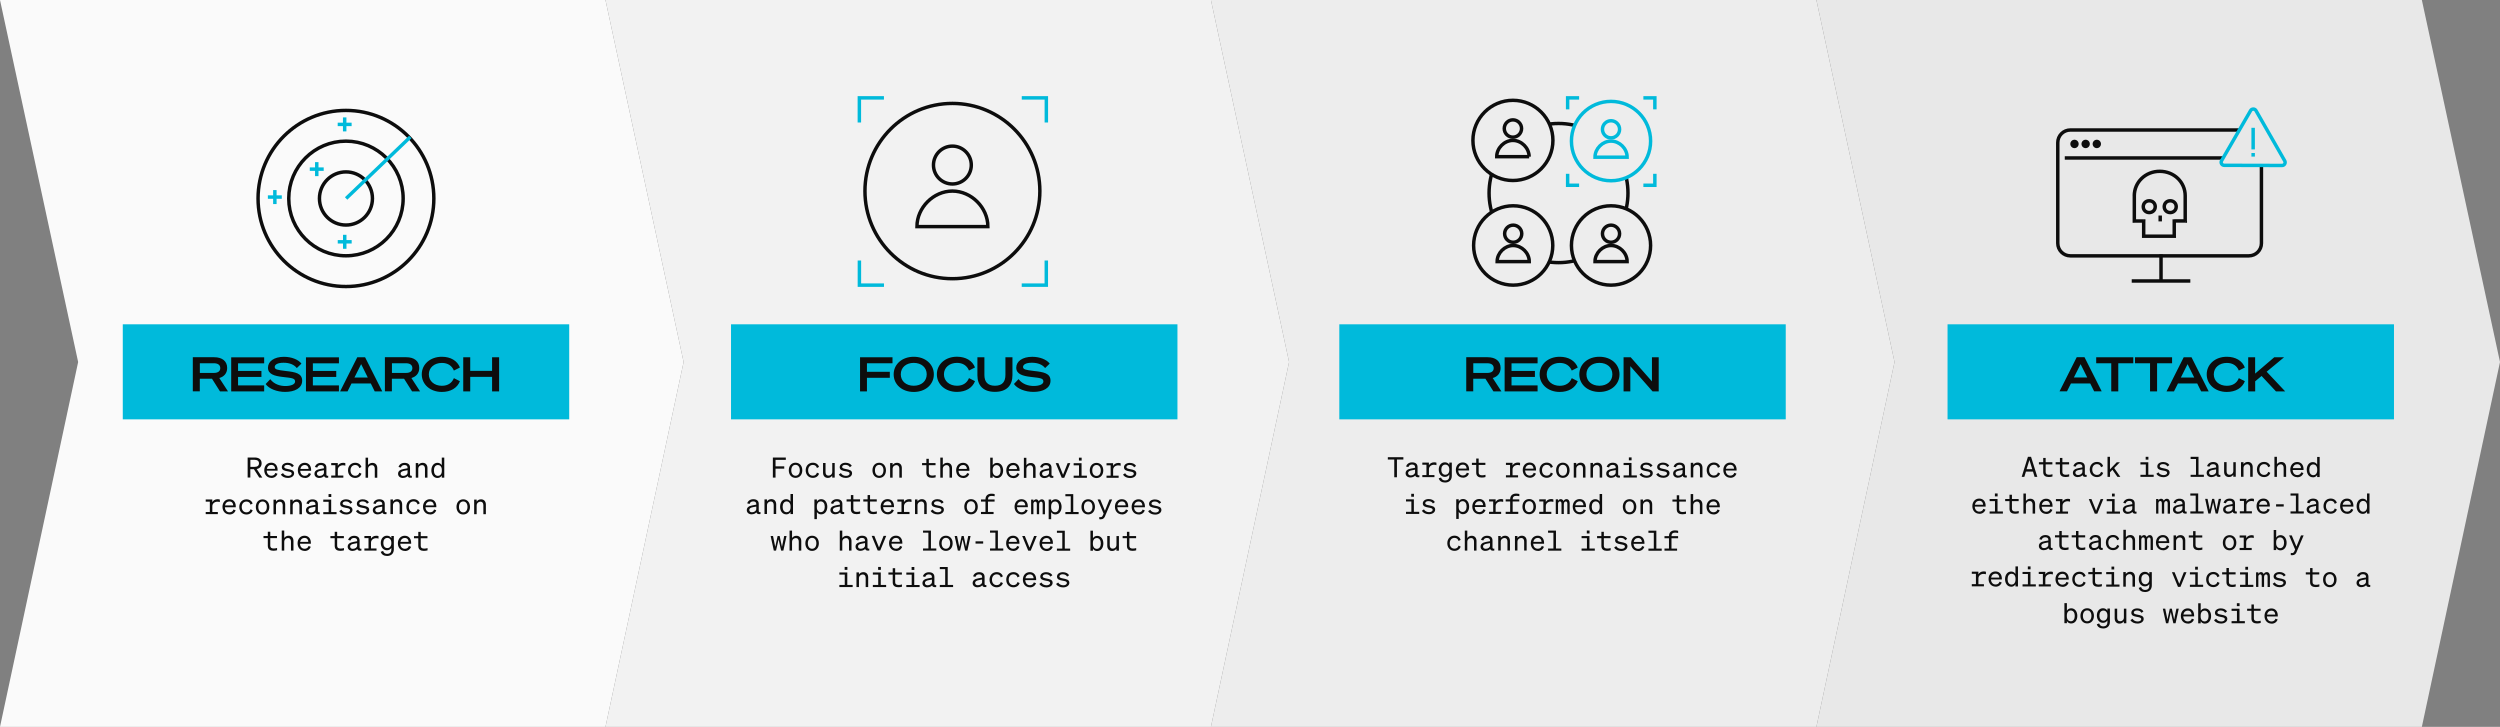 <?xml version="1.0" encoding="UTF-8"?><svg id="Layer_2" xmlns="http://www.w3.org/2000/svg" viewBox="0 0 540 157"><rect x="0" y="0" width="540" height="157" fill="#808080" stroke="none"/><defs><style>.cls-1{fill:#fafafa;}.cls-2,.cls-3,.cls-4,.cls-5,.cls-6{fill:none;stroke-width:.75px;}.cls-2,.cls-4,.cls-5{stroke:#00badb;}.cls-2,.cls-6{stroke-miterlimit:10;}.cls-3,.cls-6{stroke:#0d0d0d;}.cls-7{fill:#00badb;}.cls-8{fill:#0d0d0d;}.cls-9{fill:#e8e8e8;}.cls-5{stroke-linejoin:round;}.cls-10{fill:#f2f2f2;}.cls-11{fill:#ededed;}</style></defs><g id="Layer_1-2"><g><polygon class="cls-1" points="0 0 130.78 0 147.66 78.2 130.78 157 0 157 16.88 78.2 0 0"/><polygon class="cls-10" points="130.78 0 261.56 0 278.44 78.2 261.56 157 130.78 157 147.66 78.2 130.78 0"/><polygon class="cls-11" points="261.56 0 392.34 0 409.22 78.2 392.34 157 261.56 157 278.44 78.2 261.56 0"/><polygon class="cls-9" points="392.34 0 523.12 0 540 78.2 523.12 157 392.34 157 409.22 78.2 392.34 0"/><rect class="cls-7" x="26.52" y="70.05" width="96.43" height="20.53"/><path class="cls-8" d="M106.29,77.17v2.94h-4.72v-2.94h-1.51v7.37h1.51v-3.13h4.72v3.13h1.52v-7.37h-1.52Zm-15.19,3.69c0,2.19,1.85,3.8,4.34,3.8,1.93,0,3.34-.87,3.9-2.32l-1.3-.66c-.42,1.04-1.3,1.65-2.59,1.65-1.61,0-2.82-.99-2.82-2.47s1.21-2.47,2.82-2.47c1.29,0,2.17,.62,2.59,1.65l1.3-.66c-.56-1.45-1.98-2.32-3.9-2.32-2.49,0-4.34,1.61-4.34,3.8m-6.44-.32v-2.08h3.03c.88,0,1.38,.38,1.38,1.05s-.5,1.04-1.38,1.04h-3.03Zm0,1.26h2.62l1.73,2.74h1.73l-1.88-2.89c1.04-.29,1.7-1.04,1.7-2.17,0-1.52-1.13-2.32-2.8-2.32h-4.62v7.37h1.51v-2.74Zm-6.65-3.14l1.43,2.88h-2.88l1.44-2.88Zm-.84-1.49l-3.71,7.37h1.61l.86-1.72h4.16l.85,1.72h1.63l-3.71-7.37h-1.69Zm-11.08,0v7.37h7.12v-1.3h-5.63v-1.83h5.05v-1.29h-5.05v-1.64h5.63v-1.3h-7.12Zm-8.72,5.77c.72,1.04,2.46,1.71,4.21,1.71,2.08,0,3.69-.81,3.69-2.42s-1.47-1.87-3.57-2.1c-1.86-.22-2.36-.34-2.36-.87,0-.49,.59-.91,1.91-.91s2.29,.42,2.86,1.15l1-.96c-.67-.88-2.14-1.47-3.78-1.47-2.09,0-3.45,.96-3.45,2.35s1.38,1.8,3.19,2c2.07,.23,2.67,.29,2.67,.99,0,.6-.87,.97-2.1,.97-1.09,0-2.42-.35-3.26-1.48l-1.01,1.06Zm-7.43-5.77v7.37h7.12v-1.3h-5.64v-1.83h5.05v-1.29h-5.05v-1.64h5.64v-1.3h-7.12Zm-6.77,3.37v-2.08h3.03c.88,0,1.38,.38,1.38,1.05s-.5,1.04-1.38,1.04h-3.03Zm0,1.26h2.62l1.73,2.74h1.73l-1.88-2.89c1.04-.29,1.7-1.04,1.7-2.17,0-1.52-1.13-2.32-2.8-2.32h-4.62v7.37h1.51v-2.74Z"/><path class="cls-8" d="M90.35,117.94c0,.77,.54,1.05,1.2,1.05,.29,0,.59-.05,.8-.11v-.49c-.22,.07-.47,.11-.72,.11-.5,0-.75-.18-.75-.6v-1.64h1.45v-.46h-1.45v-.92h-.53v.92h-.93v.46h.93v1.68Zm-2.92-1.74c.57,0,.82,.4,.83,.85h-1.77c.1-.54,.45-.85,.94-.85m.02,2.82c.65,0,1.13-.34,1.33-.91l-.47-.17c-.1,.37-.42,.6-.86,.6-.57,0-.96-.42-.99-1.09h2.35v-.18c0-.88-.48-1.55-1.38-1.55s-1.49,.7-1.49,1.64,.61,1.64,1.52,1.64m-2.93-1.76v.11c0,.69-.42,1.03-.84,1.03-.57,0-.89-.43-.89-1.1s.32-1.09,.89-1.09c.43,0,.84,.34,.84,1.05m.54,1.41v-2.88h-.54v.46c-.17-.31-.51-.52-.95-.52-.84,0-1.33,.71-1.33,1.57s.49,1.58,1.33,1.58c.44,0,.78-.22,.95-.52v.36c0,.66-.36,.94-.92,.94-.43,0-.75-.24-.86-.64l-.51,.19c.18,.58,.68,.9,1.37,.9,.86,0,1.46-.51,1.46-1.44m-6.36,.28h2.62v-.46h-1.19v-1.26c0-.58,.52-.96,1.08-.96,.23,0,.4,.04,.54,.09v-.54c-.11-.05-.28-.08-.49-.08-.53,0-.95,.27-1.14,.64v-.58h-1.42v.46h.89v2.23h-.89v.46Zm-1.57-1.09c0,.4-.43,.71-.92,.71-.36,0-.59-.18-.59-.49,0-.38,.34-.52,.8-.61l.71-.13v.53Zm-.99,1.15c.45,0,.82-.18,1.02-.42,.08,.33,.38,.43,.89,.37v-.43c-.22,.05-.39,0-.39-.24v-1.52c0-.68-.45-1.02-1.17-1.02-.68,0-1.15,.37-1.31,.89l.51,.13c.11-.35,.37-.55,.78-.55,.45,0,.67,.21,.67,.57v.13l-.84,.16c-.7,.13-1.21,.4-1.21,1.03,0,.57,.48,.91,1.06,.91m-3.86-1.07c0,.77,.54,1.05,1.2,1.05,.29,0,.59-.05,.8-.11v-.49c-.22,.07-.47,.11-.72,.11-.5,0-.75-.18-.75-.6v-1.64h1.45v-.46h-1.45v-.92h-.53v.92h-.93v.46h.93v1.68Zm-6.53-1.74c.57,0,.82,.4,.83,.85h-1.77c.1-.54,.45-.85,.94-.85m.02,2.82c.65,0,1.13-.34,1.33-.91l-.47-.17c-.1,.37-.42,.6-.86,.6-.57,0-.96-.42-.99-1.09h2.35v-.18c0-.88-.48-1.55-1.38-1.55s-1.49,.7-1.49,1.64,.61,1.64,1.52,1.64m-4.94-.07h.54v-1.88c0-.53,.4-.83,.79-.83,.47,0,.66,.33,.66,.77v1.94h.54v-2.08c0-.67-.38-1.13-1.05-1.13-.45,0-.76,.23-.94,.49v-1.61h-.54v4.34Zm-3.01-1.01c0,.77,.54,1.05,1.2,1.05,.29,0,.59-.05,.8-.11v-.49c-.22,.07-.47,.11-.72,.11-.5,0-.75-.18-.75-.6v-1.64h1.45v-.46h-1.45v-.92h-.53v.92h-.93v.46h.93v1.68Zm44.57-6.84h.54v-1.88c0-.52,.4-.83,.79-.83,.47,0,.66,.33,.66,.77v1.94h.54v-2.08c0-.67-.38-1.14-1.05-1.14-.45,0-.76,.23-.94,.49v-.43h-.54v3.16Zm-3.28-1.58c0-.72,.36-1.18,.92-1.18s.92,.46,.92,1.18-.36,1.18-.92,1.18-.92-.46-.92-1.18m2.38,0c0-.98-.6-1.64-1.46-1.64s-1.46,.66-1.46,1.64,.6,1.64,1.46,1.64,1.46-.66,1.46-1.64m-8.64-1.18c.57,0,.82,.4,.83,.85h-1.77c.1-.54,.45-.85,.94-.85m.02,2.82c.64,0,1.13-.34,1.33-.91l-.47-.17c-.1,.37-.42,.6-.86,.6-.57,0-.96-.42-1-1.09h2.35v-.18c0-.88-.48-1.55-1.38-1.55s-1.5,.7-1.5,1.64,.62,1.64,1.52,1.64m-4.58-1.64c0-.72,.42-1.17,1.03-1.17,.48,0,.77,.28,.87,.67l.45-.24c-.16-.53-.64-.91-1.33-.91-.9,0-1.55,.66-1.55,1.64s.65,1.64,1.55,1.64c.7,0,1.18-.4,1.34-.92l-.46-.22c-.1,.39-.39,.67-.87,.67-.61,0-1.03-.45-1.03-1.17m-3.97,1.58h.54v-1.88c0-.52,.4-.83,.79-.83,.47,0,.66,.33,.66,.77v1.94h.54v-2.08c0-.67-.38-1.14-1.05-1.14-.45,0-.77,.23-.94,.49v-.43h-.54v3.16Zm-1.77-1.09c0,.4-.43,.71-.92,.71-.36,0-.59-.18-.59-.49,0-.38,.34-.52,.8-.61l.7-.13v.53Zm-.99,1.15c.45,0,.82-.17,1.02-.42,.08,.33,.38,.43,.89,.37v-.43c-.22,.05-.38,0-.38-.24v-1.52c0-.68-.45-1.02-1.18-1.02-.68,0-1.14,.37-1.31,.89l.51,.13c.11-.35,.37-.55,.78-.55,.45,0,.67,.21,.67,.57v.13l-.84,.16c-.7,.13-1.21,.4-1.21,1.03,0,.57,.48,.91,1.06,.91m-4.71-.74c.26,.49,.88,.76,1.52,.76,.75,0,1.35-.4,1.35-1,0-.69-.69-.79-1.3-.92-.49-.1-.84-.16-.84-.45s.28-.46,.7-.46c.46,0,.79,.19,.96,.51l.42-.3c-.2-.37-.69-.66-1.33-.66-.74,0-1.28,.39-1.28,.95,0,.65,.6,.77,1.18,.88,.61,.11,.95,.16,.95,.51,0,.32-.36,.49-.77,.49-.48,0-.92-.23-1.1-.6l-.45,.3Zm-3.61,0c.26,.49,.88,.76,1.52,.76,.75,0,1.35-.4,1.35-1,0-.69-.69-.79-1.29-.92-.49-.1-.84-.16-.84-.45s.28-.46,.7-.46c.46,0,.79,.19,.96,.51l.42-.3c-.21-.37-.69-.66-1.33-.66-.74,0-1.28,.39-1.28,.95,0,.65,.6,.77,1.18,.88,.61,.11,.95,.16,.95,.51,0,.32-.36,.49-.77,.49-.48,0-.92-.23-1.1-.6l-.44,.3Zm-3.44,.69h2.87v-.46h-1.16v-2.69h-1.71v.47h1.16v2.23h-1.16v.46Zm1.14-3.71h.59v-.63h-.59v.63Zm-2.84,2.62c0,.4-.43,.71-.92,.71-.36,0-.59-.18-.59-.49,0-.38,.34-.52,.8-.61l.71-.13v.53Zm-.99,1.15c.45,0,.82-.17,1.03-.42,.08,.33,.38,.43,.89,.37v-.43c-.22,.05-.39,0-.39-.24v-1.52c0-.68-.45-1.02-1.18-1.02-.67,0-1.15,.37-1.31,.89l.51,.13c.11-.35,.37-.55,.78-.55,.45,0,.67,.21,.67,.57v.13l-.84,.16c-.7,.13-1.21,.4-1.21,1.03,0,.57,.48,.91,1.06,.91m-4.46-.05h.54v-1.88c0-.52,.4-.83,.79-.83,.47,0,.66,.33,.66,.77v1.94h.54v-2.08c0-.67-.38-1.14-1.05-1.14-.45,0-.76,.23-.94,.49v-.43h-.54v3.16Zm-3.61,0h.54v-1.88c0-.52,.4-.83,.79-.83,.47,0,.66,.33,.66,.77v1.94h.54v-2.08c0-.67-.38-1.14-1.05-1.14-.45,0-.77,.23-.94,.49v-.43h-.54v3.16Zm-3.28-1.58c0-.72,.36-1.18,.92-1.18s.92,.46,.92,1.18-.36,1.18-.92,1.18-.92-.46-.92-1.18m2.38,0c0-.98-.6-1.64-1.46-1.64s-1.46,.66-1.46,1.64,.6,1.64,1.46,1.64,1.46-.66,1.46-1.64m-5.96,0c0-.72,.42-1.17,1.03-1.17,.48,0,.77,.28,.87,.67l.45-.24c-.16-.53-.64-.91-1.33-.91-.9,0-1.55,.66-1.55,1.64s.65,1.64,1.55,1.64c.7,0,1.18-.4,1.34-.92l-.46-.22c-.1,.39-.39,.67-.87,.67-.61,0-1.03-.45-1.03-1.17m-2.67-1.18c.57,0,.82,.4,.83,.85h-1.77c.1-.54,.45-.85,.94-.85m.02,2.82c.65,0,1.13-.34,1.33-.91l-.47-.17c-.1,.37-.42,.6-.86,.6-.57,0-.96-.42-.99-1.09h2.35v-.18c0-.88-.48-1.55-1.38-1.55s-1.49,.7-1.49,1.64,.61,1.64,1.52,1.64m-5.14-.07h2.62v-.46h-1.19v-1.26c0-.58,.53-.96,1.08-.96,.23,0,.4,.04,.54,.08v-.54c-.11-.05-.28-.08-.49-.08-.53,0-.95,.27-1.14,.64v-.58h-1.42v.47h.89v2.23h-.89v.46Zm51-9.53v.22c0,.73-.43,1.05-.83,1.05-.57,0-.88-.48-.88-1.17s.31-1.17,.88-1.17c.4,0,.83,.31,.83,1.06m-.94,1.74c.43,0,.75-.21,.93-.53v.46h.54v-4.33h-.54v1.64c-.18-.31-.5-.52-.93-.52-.84,0-1.32,.75-1.32,1.64s.48,1.64,1.32,1.64m-4.69-.07h.54v-1.88c0-.53,.4-.83,.79-.83,.47,0,.66,.33,.66,.77v1.94h.54v-2.08c0-.67-.38-1.13-1.05-1.13-.45,0-.77,.23-.94,.49v-.43h-.54v3.16Zm-1.77-1.09c0,.4-.43,.71-.92,.71-.36,0-.59-.18-.59-.49,0-.38,.34-.52,.8-.61l.71-.13v.53Zm-1,1.15c.45,0,.82-.18,1.03-.42,.08,.33,.38,.43,.89,.37v-.43c-.22,.05-.39,0-.39-.24v-1.52c0-.68-.45-1.02-1.18-1.02-.67,0-1.14,.37-1.31,.89l.51,.13c.11-.35,.37-.55,.78-.55,.45,0,.67,.21,.67,.57v.13l-.84,.16c-.7,.13-1.21,.4-1.21,1.03,0,.57,.48,.91,1.06,.91m-8.08-.06h.54v-1.88c0-.53,.4-.83,.79-.83,.47,0,.66,.33,.66,.77v1.94h.54v-2.08c0-.67-.38-1.13-1.05-1.13-.45,0-.77,.23-.94,.49v-1.61h-.54v4.33Zm-3.25-1.58c0-.72,.42-1.17,1.03-1.17,.48,0,.77,.28,.87,.67l.45-.24c-.16-.53-.64-.91-1.33-.91-.9,0-1.56,.66-1.56,1.64s.65,1.64,1.56,1.64c.7,0,1.18-.4,1.34-.92l-.46-.22c-.1,.39-.39,.67-.87,.67-.62,0-1.03-.45-1.03-1.17m-4.17,1.58h2.62v-.46h-1.19v-1.26c0-.58,.53-.96,1.08-.96,.23,0,.4,.04,.54,.09v-.54c-.11-.05-.28-.08-.49-.08-.53,0-.95,.27-1.14,.64v-.58h-1.42v.46h.89v2.23h-.89v.46Zm-1.57-1.09c0,.4-.43,.71-.92,.71-.36,0-.59-.18-.59-.49,0-.38,.34-.52,.8-.61l.71-.13v.53Zm-.99,1.15c.45,0,.82-.18,1.02-.42,.08,.33,.38,.43,.89,.37v-.43c-.22,.05-.39,0-.39-.24v-1.52c0-.68-.45-1.02-1.18-1.02-.67,0-1.14,.37-1.31,.89l.51,.13c.11-.35,.37-.55,.78-.55,.45,0,.67,.21,.67,.57v.13l-.84,.16c-.7,.13-1.21,.4-1.21,1.03,0,.57,.48,.91,1.06,.91m-3.16-2.81c.57,0,.82,.4,.83,.85h-1.77c.1-.54,.45-.85,.94-.85m.02,2.82c.65,0,1.13-.34,1.33-.91l-.47-.17c-.1,.37-.42,.6-.86,.6-.57,0-.96-.42-.99-1.09h2.35v-.18c0-.88-.48-1.55-1.38-1.55s-1.49,.7-1.49,1.64,.61,1.64,1.52,1.64m-5.19-.75c.26,.49,.88,.75,1.52,.75,.75,0,1.35-.4,1.35-1,0-.69-.69-.79-1.29-.92-.49-.1-.84-.16-.84-.45s.28-.46,.7-.46c.46,0,.79,.19,.96,.51l.42-.3c-.2-.37-.69-.66-1.33-.66-.74,0-1.28,.39-1.28,.95,0,.65,.6,.77,1.18,.88,.61,.11,.95,.16,.95,.51,0,.32-.36,.49-.77,.49-.48,0-.92-.23-1.1-.6l-.45,.3Zm-2.07-2.07c.57,0,.82,.4,.83,.85h-1.77c.1-.54,.45-.85,.94-.85m.02,2.82c.64,0,1.13-.34,1.33-.91l-.47-.17c-.1,.37-.42,.6-.86,.6-.57,0-.96-.42-1-1.09h2.35v-.18c0-.88-.48-1.55-1.38-1.55s-1.5,.7-1.5,1.64,.62,1.64,1.52,1.64m-4.52-2.38v-1.52h.9c.62,0,.96,.27,.96,.76s-.34,.76-.96,.76h-.9Zm0,.5h.76l1.16,1.82h.66l-1.21-1.85c.66-.13,1.06-.55,1.06-1.23,0-.83-.58-1.26-1.5-1.26h-1.52v4.33h.58v-1.82Z"/><rect class="cls-7" x="157.9" y="70.05" width="96.43" height="20.53"/><path class="cls-10" d="M205.72,60.2c10.43,0,18.89-8.47,18.89-18.93s-8.46-18.93-18.89-18.93-18.89,8.47-18.89,18.93,8.46,18.93,18.89,18.93"/><path class="cls-6" d="M205.72,60.2c10.43,0,18.89-8.47,18.89-18.93s-8.46-18.93-18.89-18.93-18.89,8.47-18.89,18.93,8.46,18.93,18.89,18.93Z"/><path class="cls-10" d="M205.72,39.74c2.25,0,4.08-1.83,4.08-4.09s-1.83-4.09-4.08-4.09-4.09,1.83-4.09,4.09,1.83,4.09,4.09,4.09"/><path class="cls-6" d="M205.72,39.74c2.25,0,4.08-1.83,4.08-4.09s-1.83-4.09-4.08-4.09-4.09,1.83-4.09,4.09,1.83,4.09,4.09,4.09Z"/><path class="cls-10" d="M213.38,48.94h-15.32c0-4.09,3.57-7.67,7.66-7.67s7.66,3.58,7.66,7.67"/><path class="cls-6" d="M213.38,48.94h-15.32c0-4.09,3.57-7.67,7.66-7.67s7.66,3.58,7.66,7.67Z"/><path class="cls-4" d="M226.01,26.46v-5.32h-5.31m-35.07,35.13v5.32h5.31m29.75,0h5.31v-5.32m-35.07-35.13h-5.31v5.32"/><path class="cls-8" d="M219.01,82.94c.72,1.04,2.46,1.71,4.21,1.71,2.08,0,3.69-.81,3.69-2.42s-1.48-1.87-3.57-2.1c-1.86-.22-2.36-.34-2.36-.87,0-.49,.59-.91,1.9-.91s2.3,.42,2.86,1.15l1-.96c-.67-.88-2.14-1.47-3.78-1.47-2.09,0-3.45,.96-3.45,2.35s1.38,1.8,3.19,2c2.07,.23,2.67,.29,2.67,.99,0,.6-.87,.96-2.1,.96-1.09,0-2.42-.35-3.26-1.48l-1.01,1.06Zm-4.1,1.7c2.57,0,3.78-1.44,3.78-3.58v-3.89h-1.52v3.81c0,1.39-.59,2.34-2.26,2.34s-2.28-.95-2.28-2.34v-3.81h-1.51v3.89c0,2.15,1.2,3.58,3.78,3.58m-12.54-3.79c0,2.19,1.85,3.8,4.34,3.8,1.93,0,3.34-.87,3.9-2.32l-1.3-.66c-.42,1.04-1.3,1.65-2.59,1.65-1.61,0-2.82-.99-2.82-2.47s1.21-2.47,2.82-2.47c1.29,0,2.17,.62,2.59,1.65l1.3-.66c-.56-1.45-1.98-2.32-3.9-2.32-2.49,0-4.34,1.61-4.34,3.8m-4.99-2.47c1.65,0,2.8,.99,2.8,2.47s-1.15,2.47-2.8,2.47-2.8-.99-2.8-2.47,1.15-2.47,2.8-2.47m0-1.32c-2.52,0-4.34,1.61-4.34,3.8s1.82,3.8,4.34,3.8,4.34-1.61,4.34-3.8-1.83-3.8-4.34-3.8m-10.11,7.48v-2.93h4.94v-1.3h-4.94v-1.84h5.52v-1.3h-7.01v7.37h1.49Z"/><path class="cls-8" d="M228.11,126.12c.26,.49,.88,.76,1.52,.76,.75,0,1.35-.4,1.35-1,0-.69-.69-.79-1.3-.92-.49-.1-.84-.16-.84-.45s.28-.47,.7-.47c.46,0,.79,.19,.96,.51l.42-.3c-.2-.37-.69-.66-1.33-.66-.74,0-1.28,.39-1.28,.95,0,.65,.6,.77,1.18,.88,.61,.11,.95,.16,.95,.51,0,.32-.36,.49-.77,.49-.48,0-.92-.23-1.1-.6l-.45,.3Zm-3.61,0c.27,.49,.88,.76,1.52,.76,.75,0,1.35-.4,1.35-1,0-.69-.69-.79-1.3-.92-.49-.1-.84-.16-.84-.45s.28-.47,.7-.47c.46,0,.79,.19,.96,.51l.42-.3c-.2-.37-.69-.66-1.33-.66-.74,0-1.28,.39-1.28,.95,0,.65,.6,.77,1.17,.88,.61,.11,.95,.16,.95,.51,0,.32-.36,.49-.77,.49-.48,0-.92-.23-1.1-.6l-.45,.3Zm-2.07-2.06c.57,0,.82,.4,.83,.85h-1.77c.1-.54,.45-.85,.94-.85m.02,2.82c.64,0,1.13-.34,1.33-.91l-.47-.17c-.1,.37-.42,.6-.86,.6-.57,0-.96-.42-.99-1.09h2.35v-.18c0-.88-.48-1.55-1.38-1.55s-1.49,.7-1.49,1.64,.61,1.64,1.52,1.64m-4.58-1.64c0-.72,.42-1.17,1.03-1.17,.48,0,.77,.28,.87,.67l.45-.23c-.16-.53-.64-.91-1.33-.91-.9,0-1.55,.66-1.55,1.64s.65,1.64,1.55,1.64c.7,0,1.18-.4,1.34-.92l-.46-.22c-.1,.39-.39,.67-.87,.67-.61,0-1.03-.45-1.03-1.17m-3.61,0c0-.72,.42-1.17,1.03-1.17,.48,0,.77,.28,.87,.67l.45-.23c-.16-.53-.64-.91-1.33-.91-.9,0-1.55,.66-1.55,1.64s.65,1.64,1.55,1.64c.7,0,1.18-.4,1.34-.92l-.46-.22c-.1,.39-.39,.67-.87,.67-.61,0-1.03-.45-1.03-1.17m-2.13,.48c0,.4-.43,.71-.92,.71-.36,0-.59-.18-.59-.49,0-.38,.34-.52,.8-.61l.7-.13v.53Zm-.99,1.15c.45,0,.82-.18,1.02-.42,.08,.33,.38,.43,.88,.37v-.43c-.22,.05-.38,0-.38-.24v-1.52c0-.68-.45-1.02-1.18-1.02-.68,0-1.15,.37-1.31,.89l.51,.13c.11-.35,.37-.55,.78-.55,.45,0,.67,.21,.67,.57v.13l-.84,.16c-.7,.13-1.21,.4-1.21,1.03,0,.57,.48,.91,1.06,.91m-8.15-.06h2.87v-.46h-1.16v-3.87h-1.71v.46h1.16v3.41h-1.16v.46Zm-1.7-1.09c0,.4-.43,.71-.92,.71-.36,0-.59-.18-.59-.49,0-.38,.34-.52,.8-.61l.71-.13v.53Zm-.99,1.15c.45,0,.82-.18,1.02-.42,.08,.33,.38,.43,.89,.37v-.43c-.22,.05-.39,0-.39-.24v-1.52c0-.68-.45-1.02-1.18-1.02-.67,0-1.15,.37-1.31,.89l.51,.13c.11-.35,.37-.55,.78-.55,.45,0,.67,.21,.67,.57v.13l-.84,.16c-.7,.13-1.21,.4-1.21,1.03,0,.57,.48,.91,1.06,.91m-4.54-.06h2.87v-.46h-1.16v-2.69h-1.71v.46h1.16v2.23h-1.16v.46Zm1.14-3.71h.59v-.63h-.59v.63Zm-4.08,2.69c0,.77,.54,1.05,1.2,1.05,.29,0,.59-.05,.8-.11v-.49c-.22,.07-.47,.11-.72,.11-.5,0-.75-.18-.75-.6v-1.64h1.45v-.46h-1.45v-.92h-.53v.92h-.93v.46h.93v1.68Zm-4.29,1.01h2.87v-.46h-1.16v-2.69h-1.71v.46h1.16v2.23h-1.16v.46Zm1.14-3.71h.59v-.63h-.59v.63Zm-4.68,3.71h.54v-1.88c0-.52,.4-.83,.79-.83,.47,0,.66,.33,.66,.77v1.94h.54v-2.08c0-.67-.38-1.14-1.05-1.14-.45,0-.77,.23-.94,.49v-.43h-.54v3.16Zm-3.69,0h2.87v-.46h-1.16v-2.69h-1.71v.46h1.16v2.23h-1.16v.46Zm1.14-3.71h.59v-.63h-.59v.63Zm60.97-5.16c0,.77,.54,1.05,1.2,1.05,.29,0,.59-.05,.8-.11v-.49c-.22,.07-.47,.11-.72,.11-.5,0-.75-.18-.75-.6v-1.64h1.45v-.46h-1.45v-.92h-.53v.92h-.93v.46h.93v1.68Zm-1.72-2.14h-.54v1.9c0,.53-.4,.82-.79,.82-.46,0-.66-.3-.66-.75v-1.98h-.54v2.09c0,.67,.39,1.14,1.05,1.14,.45,0,.75-.24,.93-.5v.43h.54v-3.16Zm-5.63,1.48c0-.75,.43-1.06,.83-1.06,.57,0,.88,.48,.88,1.17s-.31,1.17-.88,1.17c-.4,0-.83-.33-.83-1.05v-.22Zm.94,1.75c.84,0,1.32-.75,1.32-1.64s-.48-1.64-1.32-1.64c-.43,0-.75,.21-.93,.52v-1.64h-.54v4.34h.54v-.46c.18,.32,.5,.53,.93,.53m-8.72-.07h2.87v-.46h-1.16v-3.87h-1.7v.46h1.16v3.41h-1.16v.46Zm-2.24-2.75c.57,0,.82,.4,.83,.85h-1.77c.1-.54,.45-.85,.94-.85m.02,2.82c.64,0,1.13-.34,1.33-.91l-.47-.17c-.1,.37-.42,.6-.86,.6-.57,0-.96-.42-.99-1.09h2.35v-.18c0-.88-.48-1.55-1.38-1.55s-1.5,.7-1.5,1.64,.62,1.64,1.52,1.64m-3.43-.07l1.3-3.16h-.57l-.99,2.51-1.01-2.51h-.57l1.3,3.16h.54Zm-3.82-2.75c.57,0,.82,.4,.83,.85h-1.77c.1-.54,.45-.85,.94-.85m.02,2.82c.65,0,1.13-.34,1.33-.91l-.47-.17c-.1,.37-.42,.6-.86,.6-.57,0-.96-.42-.99-1.09h2.35v-.18c0-.88-.48-1.55-1.38-1.55s-1.49,.7-1.49,1.64,.61,1.64,1.52,1.64m-5.01-.07h2.87v-.46h-1.16v-3.87h-1.7v.46h1.16v3.41h-1.16v.46Zm-3.12-1.51h1.65v-.49h-1.65v.49Zm-3-1.64l-.51,2.35-.48-2.35h-.52l.69,3.16h.48l.55-2.43,.55,2.43h.48l.69-3.16h-.51l-.48,2.35-.5-2.35h-.44Zm-4.32,1.58c0-.72,.36-1.18,.92-1.18s.92,.46,.92,1.18-.36,1.18-.92,1.18-.92-.46-.92-1.18m2.38,0c0-.98-.6-1.64-1.46-1.64s-1.46,.66-1.46,1.64,.6,1.64,1.46,1.64,1.46-.66,1.46-1.64m-6.4,1.58h2.87v-.46h-1.16v-3.87h-1.71v.46h1.16v3.41h-1.16v.46Zm-5.85-2.75c.57,0,.82,.4,.83,.85h-1.77c.1-.54,.45-.85,.94-.85m.02,2.82c.65,0,1.13-.34,1.33-.91l-.47-.17c-.1,.37-.42,.6-.86,.6-.57,0-.96-.42-.99-1.09h2.35v-.18c0-.88-.48-1.55-1.38-1.55s-1.49,.7-1.49,1.64,.62,1.64,1.52,1.64m-3.43-.07l1.3-3.16h-.57l-.99,2.51-1.01-2.51h-.57l1.3,3.16h.54Zm-3.28-1.09c0,.4-.43,.71-.92,.71-.36,0-.59-.18-.59-.49,0-.38,.34-.52,.8-.61l.71-.13v.53Zm-.99,1.15c.45,0,.82-.18,1.02-.42,.08,.33,.38,.43,.89,.37v-.43c-.22,.05-.39,0-.39-.24v-1.52c0-.68-.45-1.02-1.18-1.02-.68,0-1.15,.37-1.31,.89l.51,.13c.11-.35,.37-.55,.78-.55,.45,0,.67,.21,.67,.57v.13l-.84,.16c-.7,.13-1.21,.4-1.21,1.03,0,.57,.48,.91,1.06,.91m-4.46-.05h.54v-1.88c0-.53,.4-.83,.79-.83,.47,0,.66,.33,.66,.77v1.94h.54v-2.08c0-.67-.38-1.13-1.05-1.13-.45,0-.76,.23-.94,.49v-1.61h-.54v4.34Zm-6.9-1.58c0-.72,.36-1.18,.92-1.18s.92,.46,.92,1.18-.36,1.18-.92,1.18-.92-.46-.92-1.18m2.38,0c0-.98-.6-1.64-1.46-1.64s-1.46,.66-1.46,1.64,.6,1.64,1.46,1.64,1.46-.66,1.46-1.64m-6.33,1.58h.54v-1.88c0-.53,.4-.83,.79-.83,.47,0,.66,.33,.66,.77v1.94h.54v-2.08c0-.67-.38-1.13-1.05-1.13-.45,0-.76,.23-.94,.49v-1.61h-.54v4.34Zm-2.58-3.16l-.51,2.35-.48-2.35h-.52l.69,3.16h.48l.55-2.43,.55,2.43h.48l.69-3.16h-.51l-.48,2.35-.5-2.35h-.44Zm80.03-5.38c.26,.49,.88,.76,1.52,.76,.75,0,1.35-.4,1.35-1,0-.69-.69-.79-1.3-.92-.49-.1-.84-.16-.84-.45s.28-.46,.7-.46c.46,0,.79,.19,.96,.51l.42-.3c-.21-.37-.69-.66-1.33-.66-.74,0-1.28,.39-1.28,.95,0,.65,.6,.77,1.18,.88,.61,.11,.95,.16,.95,.51,0,.32-.36,.49-.77,.49-.48,0-.92-.23-1.1-.6l-.45,.3Zm-2.07-2.07c.57,0,.82,.4,.83,.85h-1.77c.1-.54,.45-.85,.94-.85m.02,2.82c.64,0,1.13-.34,1.33-.91l-.47-.17c-.1,.37-.42,.6-.86,.6-.57,0-.96-.42-.99-1.09h2.35v-.18c0-.88-.48-1.55-1.38-1.55s-1.49,.7-1.49,1.64,.61,1.64,1.52,1.64m-3.64-2.82c.57,0,.82,.4,.83,.85h-1.77c.1-.54,.45-.85,.94-.85m.02,2.82c.65,0,1.13-.34,1.33-.91l-.47-.17c-.1,.37-.42,.6-.86,.6-.57,0-.96-.42-.99-1.09h2.35v-.18c0-.88-.48-1.55-1.38-1.55s-1.49,.7-1.49,1.64,.61,1.64,1.52,1.64m-3.61,.28l1.49-3.5h-.57l-.99,2.43-1.01-2.43h-.57l1.3,3.06-.16,.36c-.14,.31-.28,.4-.52,.4-.1,0-.16,0-.26-.03v.47c.1,.02,.16,.03,.3,.03,.56,0,.81-.31,1-.78m-4.61-1.92c0-.72,.36-1.18,.92-1.18s.92,.46,.92,1.18-.36,1.18-.92,1.18-.92-.46-.92-1.18m2.38,0c0-.98-.6-1.64-1.46-1.64s-1.46,.66-1.46,1.64,.6,1.64,1.46,1.64,1.46-.66,1.46-1.64m-6.4,1.58h2.87v-.46h-1.16v-3.87h-1.7v.46h1.16v3.41h-1.16v.46Zm-3.07-1.68c0-.75,.43-1.06,.83-1.06,.57,0,.88,.48,.88,1.16s-.31,1.17-.88,1.17c-.4,0-.83-.33-.83-1.05v-.22Zm.94,1.74c.84,0,1.32-.76,1.32-1.64s-.48-1.64-1.32-1.64c-.43,0-.75,.21-.93,.53v-.47h-.54v4.25h.54v-1.55c.18,.32,.5,.53,.93,.53m-4.78-2.19c0-.37,.16-.59,.41-.59,.28,0,.34,.24,.34,.56v2.16h.5v-2.12c0-.37,.17-.59,.42-.59,.28,0,.34,.24,.34,.56v2.16h.5v-2.32c0-.53-.24-.9-.69-.9-.31,0-.55,.22-.65,.43-.11-.27-.3-.43-.58-.43s-.48,.19-.58,.4v-.35h-.49v3.16h.49v-2.12Zm-2.57-.63c.57,0,.82,.4,.83,.85h-1.77c.1-.54,.45-.85,.94-.85m.02,2.82c.64,0,1.13-.34,1.33-.91l-.47-.17c-.1,.37-.42,.6-.86,.6-.57,0-.96-.42-.99-1.09h2.35v-.18c0-.88-.48-1.55-1.38-1.55s-1.49,.7-1.49,1.64,.61,1.64,1.52,1.64m-6.05-.07v-.46h-1.21v-2.23h1.43v-.47h-1.43c0-.55,.29-.76,.78-.76,.26,0,.47,.04,.66,.08v-.48c-.18-.04-.42-.08-.68-.08-.71,0-1.3,.36-1.3,1.24h-.97v.47h.97v2.23h-.97v.46h2.72Zm-5.79-1.58c0-.72,.36-1.18,.92-1.18s.92,.46,.92,1.18-.36,1.18-.92,1.18-.92-.46-.92-1.18m2.38,0c0-.98-.6-1.64-1.46-1.64s-1.46,.66-1.46,1.64,.6,1.64,1.46,1.64,1.46-.66,1.46-1.64m-10.19,.89c.26,.49,.88,.76,1.52,.76,.75,0,1.35-.4,1.35-1,0-.69-.69-.79-1.3-.92-.49-.1-.84-.16-.84-.45s.28-.46,.7-.46c.46,0,.79,.19,.96,.51l.42-.3c-.2-.37-.69-.66-1.33-.66-.74,0-1.28,.39-1.28,.95,0,.65,.6,.77,1.18,.88,.61,.11,.95,.16,.95,.51,0,.32-.36,.49-.77,.49-.48,0-.92-.23-1.1-.6l-.45,.3Zm-3.37,.69h.54v-1.88c0-.52,.4-.83,.79-.83,.47,0,.66,.33,.66,.77v1.94h.54v-2.08c0-.67-.38-1.14-1.05-1.14-.45,0-.76,.23-.94,.49v-.43h-.54v3.16Zm-3.81,0h2.62v-.46h-1.19v-1.26c0-.58,.52-.96,1.08-.96,.23,0,.4,.04,.54,.08v-.54c-.11-.05-.28-.08-.49-.08-.53,0-.95,.27-1.14,.64v-.58h-1.42v.47h.89v2.23h-.89v.46Zm-2.11-2.75c.57,0,.82,.4,.83,.85h-1.77c.1-.54,.45-.85,.94-.85m.02,2.82c.64,0,1.13-.34,1.33-.91l-.47-.17c-.1,.37-.42,.6-.86,.6-.57,0-.96-.42-.99-1.09h2.35v-.18c0-.88-.48-1.55-1.38-1.55s-1.5,.7-1.5,1.64,.62,1.64,1.52,1.64m-4.34-1.08c0,.77,.54,1.05,1.2,1.05,.29,0,.59-.05,.8-.11v-.49c-.22,.07-.47,.11-.72,.11-.5,0-.75-.18-.75-.6v-1.64h1.45v-.47h-1.45v-.92h-.53v.92h-.93v.47h.93v1.68Zm-3.61,0c0,.77,.54,1.05,1.2,1.05,.29,0,.59-.05,.8-.11v-.49c-.22,.07-.47,.11-.72,.11-.5,0-.75-.18-.75-.6v-1.64h1.45v-.47h-1.45v-.92h-.53v.92h-.93v.47h.93v1.68Zm-2.37-.08c0,.4-.43,.71-.92,.71-.36,0-.59-.18-.59-.49,0-.38,.34-.52,.8-.61l.71-.13v.53Zm-1,1.15c.45,0,.82-.18,1.03-.42,.08,.33,.38,.43,.89,.37v-.43c-.22,.05-.39,0-.39-.24v-1.52c0-.68-.45-1.02-1.18-1.02-.68,0-1.15,.37-1.31,.89l.51,.13c.11-.35,.37-.55,.78-.55,.45,0,.67,.21,.67,.57v.13l-.84,.16c-.7,.13-1.21,.4-1.21,1.03,0,.57,.48,.91,1.06,.91m-3.99-1.73c0-.75,.43-1.06,.83-1.06,.57,0,.88,.48,.88,1.16s-.31,1.17-.88,1.17c-.4,0-.83-.33-.83-1.05v-.22Zm.94,1.74c.84,0,1.32-.76,1.32-1.64s-.48-1.64-1.32-1.64c-.43,0-.75,.21-.93,.53v-.47h-.54v4.25h.54v-1.55c.18,.32,.5,.53,.93,.53m-6.62-1.74v.22c0,.73-.43,1.05-.83,1.05-.57,0-.88-.48-.88-1.17s.31-1.16,.88-1.16c.4,0,.83,.31,.83,1.06m-.94,1.74c.43,0,.75-.21,.93-.53v.46h.54v-4.33h-.54v1.64c-.18-.31-.5-.53-.93-.53-.84,0-1.32,.75-1.32,1.64s.48,1.64,1.32,1.64m-4.69-.07h.54v-1.88c0-.52,.4-.83,.79-.83,.47,0,.66,.33,.66,.77v1.94h.54v-2.08c0-.67-.38-1.14-1.05-1.14-.45,0-.76,.23-.94,.49v-.43h-.54v3.16Zm-1.77-1.09c0,.4-.43,.71-.92,.71-.36,0-.59-.18-.59-.49,0-.38,.34-.52,.8-.61l.71-.13v.53Zm-.99,1.15c.45,0,.82-.18,1.02-.42,.08,.33,.38,.43,.88,.37v-.43c-.22,.05-.38,0-.38-.24v-1.52c0-.68-.45-1.02-1.18-1.02-.67,0-1.15,.37-1.31,.89l.51,.13c.11-.35,.37-.55,.78-.55,.45,0,.67,.21,.67,.57v.13l-.84,.16c-.7,.13-1.21,.4-1.21,1.03,0,.57,.48,.91,1.06,.91m80.21-8.59c.27,.49,.88,.75,1.52,.75,.75,0,1.35-.4,1.35-1,0-.69-.69-.79-1.3-.92-.49-.1-.84-.16-.84-.45s.28-.46,.7-.46c.46,0,.79,.19,.96,.51l.42-.3c-.2-.37-.69-.66-1.33-.66-.74,0-1.28,.39-1.28,.95,0,.65,.6,.77,1.17,.88,.61,.11,.95,.16,.95,.51,0,.32-.36,.49-.77,.49-.48,0-.92-.23-1.1-.6l-.45,.3Zm-3.57,.69h2.62v-.46h-1.19v-1.26c0-.58,.52-.96,1.08-.96,.23,0,.4,.04,.54,.09v-.54c-.11-.05-.28-.08-.49-.08-.53,0-.95,.27-1.14,.64v-.58h-1.42v.46h.89v2.23h-.89v.46Zm-3.08-1.58c0-.72,.36-1.18,.92-1.18s.92,.46,.92,1.18-.36,1.18-.92,1.18-.92-.46-.92-1.18m2.38,0c0-.98-.6-1.64-1.46-1.64s-1.46,.66-1.46,1.64,.6,1.64,1.46,1.64,1.46-.66,1.46-1.64m-6.4,1.58h2.87v-.46h-1.16v-2.69h-1.71v.46h1.16v2.23h-1.16v.46Zm1.14-3.71h.59v-.63h-.59v.63Zm-3.17,3.71l1.3-3.16h-.57l-.99,2.51-1.01-2.51h-.57l1.3,3.16h.54Zm-3.28-1.09c0,.4-.43,.71-.92,.71-.36,0-.59-.18-.59-.49,0-.38,.34-.52,.8-.61l.71-.13v.53Zm-.99,1.15c.45,0,.82-.18,1.02-.42,.08,.33,.38,.43,.89,.37v-.43c-.22,.05-.39,0-.39-.24v-1.52c0-.68-.45-1.02-1.17-1.02-.68,0-1.15,.37-1.31,.89l.51,.13c.11-.35,.37-.55,.78-.55,.45,0,.67,.21,.67,.57v.13l-.84,.16c-.7,.13-1.21,.4-1.21,1.03,0,.57,.48,.91,1.06,.91m-4.46-.06h.54v-1.88c0-.53,.4-.83,.79-.83,.47,0,.66,.33,.66,.77v1.94h.54v-2.08c0-.67-.38-1.13-1.05-1.13-.45,0-.77,.23-.94,.49v-1.61h-.54v4.33Zm-2.31-2.75c.57,0,.82,.4,.83,.85h-1.77c.1-.54,.45-.85,.94-.85m.02,2.82c.65,0,1.13-.34,1.33-.91l-.47-.17c-.1,.37-.42,.6-.86,.6-.57,0-.96-.42-.99-1.09h2.35v-.18c0-.88-.48-1.55-1.38-1.55s-1.49,.7-1.49,1.64,.61,1.64,1.52,1.64m-4.46-1.74c0-.75,.43-1.06,.83-1.06,.57,0,.88,.48,.88,1.17s-.31,1.17-.88,1.17c-.4,0-.83-.33-.83-1.05v-.22Zm.94,1.74c.84,0,1.32-.75,1.32-1.64s-.48-1.64-1.32-1.64c-.43,0-.75,.21-.93,.52v-1.64h-.54v4.33h.54v-.46c.18,.32,.5,.53,.93,.53m-7.34-2.82c.57,0,.82,.4,.83,.85h-1.77c.1-.54,.45-.85,.94-.85m.02,2.82c.64,0,1.13-.34,1.33-.91l-.47-.17c-.1,.37-.42,.6-.86,.6-.57,0-.96-.42-.99-1.09h2.35v-.18c0-.88-.48-1.55-1.38-1.55s-1.49,.7-1.49,1.64,.61,1.64,1.52,1.64m-4.94-.07h.54v-1.88c0-.53,.4-.83,.79-.83,.47,0,.66,.33,.66,.77v1.94h.54v-2.08c0-.67-.38-1.13-1.05-1.13-.45,0-.76,.23-.94,.49v-1.61h-.54v4.33Zm-3.01-1.01c0,.77,.54,1.05,1.2,1.05,.29,0,.59-.05,.8-.11v-.49c-.22,.07-.47,.11-.72,.11-.5,0-.75-.18-.75-.6v-1.64h1.45v-.46h-1.45v-.92h-.53v.92h-.93v.46h.93v1.68Zm-7.83,1.01h.54v-1.88c0-.53,.4-.83,.79-.83,.47,0,.66,.33,.66,.77v1.94h.54v-2.08c0-.67-.38-1.13-1.05-1.13-.45,0-.76,.23-.94,.49v-.43h-.54v3.16Zm-3.28-1.58c0-.72,.36-1.18,.92-1.18s.92,.46,.92,1.18-.36,1.18-.92,1.18-.92-.46-.92-1.18m2.38,0c0-.98-.6-1.64-1.46-1.64s-1.46,.66-1.46,1.64,.6,1.64,1.46,1.64,1.46-.66,1.46-1.64m-10.19,.89c.26,.49,.88,.75,1.52,.75,.75,0,1.35-.4,1.35-1,0-.69-.69-.79-1.3-.92-.49-.1-.84-.16-.84-.45s.28-.46,.7-.46c.46,0,.79,.19,.96,.51l.42-.3c-.21-.37-.69-.66-1.33-.66-.74,0-1.28,.39-1.28,.95,0,.65,.6,.77,1.18,.88,.61,.11,.95,.16,.95,.51,0,.32-.36,.49-.77,.49-.48,0-.92-.23-1.1-.6l-.45,.3Zm-.87-2.47h-.54v1.9c0,.53-.4,.82-.79,.82-.46,0-.66-.3-.66-.75v-1.97h-.54v2.09c0,.67,.39,1.13,1.05,1.13,.45,0,.75-.24,.93-.5v.43h.54v-3.16Zm-5.75,1.58c0-.72,.42-1.17,1.03-1.17,.48,0,.77,.28,.87,.67l.45-.24c-.16-.53-.64-.91-1.33-.91-.9,0-1.55,.66-1.55,1.64s.65,1.64,1.55,1.64c.7,0,1.18-.4,1.34-.92l-.46-.22c-.1,.39-.39,.67-.87,.67-.62,0-1.03-.45-1.03-1.17m-3.64,0c0-.72,.36-1.18,.92-1.18s.92,.46,.92,1.18-.36,1.18-.92,1.18-.92-.46-.92-1.18m2.38,0c0-.98-.6-1.64-1.46-1.64s-1.46,.66-1.46,1.64,.6,1.64,1.46,1.64,1.46-.66,1.46-1.64m-5.78,1.58v-1.93h1.88v-.51h-1.88v-1.39h2.22v-.51h-2.8v4.33h.57Z"/><rect class="cls-7" x="289.29" y="70.05" width="96.43" height="20.53"/><path class="cls-11" d="M336.64,56.74c8.29,0,15-6.73,15-15.03s-6.72-15.03-15-15.03-15.01,6.73-15.01,15.03,6.72,15.03,15.01,15.03"/><ellipse class="cls-6" cx="336.64" cy="41.7" rx="15" ry="15.03"/><path class="cls-11" d="M347.98,61.59c4.72,0,8.55-3.84,8.55-8.57s-3.83-8.57-8.55-8.57-8.55,3.84-8.55,8.57,3.83,8.57,8.55,8.57"/><path class="cls-6" d="M347.98,61.59c4.72,0,8.55-3.84,8.55-8.57s-3.83-8.57-8.55-8.57-8.55,3.84-8.55,8.57,3.83,8.57,8.55,8.57Z"/><path class="cls-11" d="M347.98,52.33c1.02,0,1.85-.83,1.85-1.85s-.83-1.85-1.85-1.85-1.85,.83-1.85,1.85,.83,1.85,1.85,1.85"/><path class="cls-6" d="M347.98,52.33c1.02,0,1.85-.83,1.85-1.85s-.83-1.85-1.85-1.85-1.85,.83-1.85,1.85,.83,1.85,1.85,1.85Z"/><path class="cls-11" d="M351.45,56.5h-6.93c0-1.85,1.62-3.47,3.47-3.47s3.47,1.62,3.47,3.47"/><path class="cls-6" d="M351.45,56.5h-6.93c0-1.85,1.62-3.47,3.47-3.47s3.47,1.62,3.47,3.47Z"/><path class="cls-11" d="M347.98,39.04c4.72,0,8.55-3.84,8.55-8.57s-3.83-8.57-8.55-8.57-8.55,3.84-8.55,8.57,3.83,8.57,8.55,8.57"/><path class="cls-2" d="M347.98,39.04c4.72,0,8.55-3.84,8.55-8.57s-3.83-8.57-8.55-8.57-8.55,3.84-8.55,8.57,3.83,8.57,8.55,8.57Z"/><path class="cls-11" d="M347.98,29.78c1.02,0,1.85-.83,1.85-1.85s-.83-1.85-1.85-1.85-1.85,.83-1.85,1.85,.83,1.85,1.85,1.85"/><path class="cls-2" d="M347.98,29.78c1.02,0,1.85-.83,1.85-1.85s-.83-1.85-1.85-1.85-1.85,.83-1.85,1.85,.83,1.85,1.85,1.85Z"/><path class="cls-11" d="M351.45,33.95h-6.93c0-1.85,1.62-3.47,3.47-3.47s3.47,1.62,3.47,3.47"/><path class="cls-2" d="M351.45,33.95h-6.93c0-1.85,1.62-3.47,3.47-3.47s3.47,1.62,3.47,3.47Z"/><path class="cls-11" d="M326.85,61.59c4.72,0,8.55-3.84,8.55-8.57s-3.83-8.57-8.55-8.57-8.55,3.84-8.55,8.57,3.83,8.57,8.55,8.57"/><path class="cls-6" d="M326.85,61.59c4.72,0,8.55-3.84,8.55-8.57s-3.83-8.57-8.55-8.57-8.55,3.84-8.55,8.57,3.83,8.57,8.55,8.57Z"/><path class="cls-11" d="M326.85,52.33c1.02,0,1.85-.83,1.85-1.85s-.83-1.85-1.85-1.85-1.85,.83-1.85,1.85,.83,1.85,1.85,1.85"/><path class="cls-6" d="M326.85,52.33c1.02,0,1.85-.83,1.85-1.85s-.83-1.85-1.85-1.85-1.85,.83-1.85,1.85,.83,1.85,1.85,1.85Z"/><path class="cls-11" d="M330.31,56.5h-6.93c0-1.85,1.62-3.47,3.47-3.47s3.47,1.62,3.47,3.47"/><path class="cls-6" d="M330.31,56.5h-6.93c0-1.85,1.62-3.47,3.47-3.47s3.47,1.62,3.47,3.47Z"/><path class="cls-11" d="M326.79,38.99c4.77,0,8.64-3.88,8.64-8.66s-3.87-8.66-8.64-8.66-8.64,3.88-8.64,8.66,3.87,8.66,8.64,8.66"/><path class="cls-6" d="M326.79,38.99c4.77,0,8.64-3.88,8.64-8.66s-3.87-8.66-8.64-8.66-8.64,3.88-8.64,8.66,3.87,8.66,8.64,8.66Z"/><path class="cls-11" d="M326.79,29.63c1.03,0,1.87-.84,1.87-1.87s-.84-1.87-1.87-1.87-1.87,.84-1.87,1.87,.84,1.87,1.87,1.87"/><path class="cls-6" d="M326.79,29.63c1.03,0,1.87-.84,1.87-1.87s-.84-1.87-1.87-1.87-1.87,.84-1.87,1.87,.84,1.87,1.87,1.87Z"/><path class="cls-11" d="M330.3,33.84h-7.01c0-1.87,1.64-3.51,3.5-3.51s3.5,1.64,3.5,3.51"/><path class="cls-6" d="M330.3,33.84h-7.01c0-1.87,1.64-3.51,3.5-3.51s3.5,1.64,3.5,3.51Z"/><path class="cls-4" d="M357.45,23.62v-2.48h-2.48m-16.36,16.4v2.48h2.48m13.88,0h2.48v-2.48m-16.36-16.4h-2.48v2.48"/><path class="cls-8" d="M358.28,77.17h-1.46v5.21l-4.59-5.21h-1.54v7.37h1.46v-5.45l4.8,5.45h1.33v-7.37Zm-12.81,1.21c1.65,0,2.8,.99,2.8,2.47s-1.15,2.47-2.8,2.47-2.8-.99-2.8-2.47,1.15-2.47,2.8-2.47m0-1.32c-2.52,0-4.34,1.61-4.34,3.8s1.82,3.8,4.34,3.8,4.34-1.61,4.34-3.8-1.83-3.8-4.34-3.8m-12.91,3.8c0,2.19,1.85,3.8,4.34,3.8,1.93,0,3.34-.87,3.9-2.32l-1.3-.66c-.42,1.04-1.3,1.65-2.59,1.65-1.61,0-2.82-.99-2.82-2.47s1.21-2.47,2.82-2.47c1.29,0,2.17,.62,2.59,1.65l1.3-.66c-.56-1.45-1.98-2.32-3.9-2.32-2.49,0-4.34,1.61-4.34,3.8m-7.56-3.69v7.37h7.12v-1.3h-5.63v-1.83h5.05v-1.29h-5.05v-1.64h5.63v-1.3h-7.12Zm-6.77,3.37v-2.08h3.03c.88,0,1.38,.38,1.38,1.05s-.5,1.04-1.38,1.04h-3.03Zm0,1.26h2.62l1.73,2.74h1.73l-1.88-2.89c1.04-.29,1.7-1.04,1.7-2.17,0-1.52-1.13-2.32-2.8-2.32h-4.62v7.37h1.51v-2.74Z"/><path class="cls-8" d="M362.25,118.96v-.46h-1.21v-2.23h1.43v-.46h-1.43c0-.55,.29-.76,.78-.76,.27,0,.47,.04,.66,.08v-.48c-.17-.04-.42-.09-.68-.09-.71,0-1.3,.36-1.3,1.24h-.97v.46h.97v2.23h-.97v.46h2.72Zm-6.19,0h2.87v-.46h-1.16v-3.87h-1.71v.46h1.16v3.41h-1.16v.46Zm-2.24-2.75c.57,0,.82,.4,.83,.85h-1.77c.1-.54,.45-.85,.94-.85m.02,2.82c.65,0,1.13-.34,1.33-.91l-.47-.17c-.1,.37-.42,.6-.86,.6-.57,0-.96-.42-.99-1.09h2.35v-.18c0-.88-.48-1.55-1.38-1.55s-1.49,.7-1.49,1.64,.61,1.64,1.52,1.64m-5.19-.75c.27,.49,.88,.75,1.52,.75,.75,0,1.35-.4,1.35-1,0-.69-.69-.79-1.3-.92-.49-.1-.84-.16-.84-.45s.28-.46,.7-.46c.46,0,.79,.19,.96,.51l.42-.3c-.21-.37-.69-.66-1.33-.66-.74,0-1.28,.39-1.28,.95,0,.65,.6,.77,1.17,.88,.61,.11,.95,.16,.95,.51,0,.32-.36,.49-.77,.49-.48,0-.92-.23-1.1-.6l-.45,.3Zm-2.76-.33c0,.77,.54,1.05,1.2,1.05,.29,0,.59-.05,.8-.11v-.49c-.22,.07-.47,.11-.72,.11-.5,0-.75-.18-.75-.6v-1.64h1.45v-.46h-1.45v-.92h-.53v.92h-.93v.46h.93v1.68Zm-4.29,1.01h2.87v-.46h-1.16v-2.69h-1.7v.46h1.16v2.23h-1.16v.46Zm1.14-3.71h.59v-.63h-.59v.63Zm-8.37,3.71h2.87v-.46h-1.16v-3.87h-1.71v.46h1.16v3.41h-1.16v.46Zm-2.24-2.75c.57,0,.82,.4,.83,.85h-1.77c.1-.54,.45-.85,.94-.85m.02,2.82c.64,0,1.13-.34,1.33-.91l-.47-.17c-.1,.37-.42,.6-.86,.6-.57,0-.96-.42-.99-1.09h2.35v-.18c0-.88-.48-1.55-1.38-1.55s-1.49,.7-1.49,1.64,.61,1.64,1.52,1.64m-4.94-.07h.54v-1.88c0-.53,.4-.83,.79-.83,.47,0,.66,.33,.66,.77v1.94h.54v-2.08c0-.67-.38-1.13-1.05-1.13-.45,0-.77,.23-.94,.49v-.43h-.54v3.16Zm-3.61,0h.54v-1.88c0-.53,.4-.83,.79-.83,.47,0,.66,.33,.66,.77v1.94h.54v-2.08c0-.67-.38-1.13-1.05-1.13-.45,0-.76,.23-.94,.49v-.43h-.54v3.16Zm-1.77-1.09c0,.4-.43,.71-.92,.71-.36,0-.59-.18-.59-.49,0-.38,.34-.52,.8-.61l.71-.13v.53Zm-.99,1.15c.45,0,.82-.17,1.02-.42,.08,.33,.38,.43,.89,.37v-.43c-.22,.05-.39,0-.39-.24v-1.52c0-.68-.45-1.02-1.18-1.02-.67,0-1.14,.37-1.31,.89l.51,.13c.11-.35,.37-.55,.78-.55,.45,0,.67,.21,.67,.57v.13l-.84,.16c-.7,.13-1.21,.4-1.21,1.03,0,.57,.48,.91,1.06,.91m-4.46-.06h.54v-1.88c0-.53,.4-.83,.79-.83,.47,0,.66,.33,.66,.77v1.94h.54v-2.08c0-.67-.38-1.13-1.05-1.13-.45,0-.76,.23-.94,.49v-1.61h-.54v4.33Zm-3.25-1.58c0-.72,.42-1.17,1.03-1.17,.48,0,.77,.28,.87,.67l.45-.24c-.16-.53-.64-.91-1.33-.91-.9,0-1.55,.66-1.55,1.64s.65,1.64,1.55,1.64c.7,0,1.18-.4,1.34-.92l-.46-.22c-.1,.39-.39,.67-.87,.67-.61,0-1.03-.45-1.03-1.17m56.95-9.03c.57,0,.82,.4,.83,.85h-1.77c.1-.54,.45-.85,.94-.85m.02,2.82c.64,0,1.13-.34,1.33-.91l-.47-.17c-.1,.37-.42,.6-.86,.6-.57,0-.96-.42-.99-1.09h2.35v-.18c0-.88-.48-1.55-1.38-1.55s-1.49,.7-1.49,1.64,.62,1.64,1.52,1.64m-4.94-.07h.54v-1.88c0-.52,.4-.83,.79-.83,.47,0,.66,.33,.66,.77v1.94h.54v-2.08c0-.67-.38-1.13-1.05-1.13-.45,0-.77,.23-.94,.49v-1.61h-.54v4.34Zm-3.01-1.01c0,.77,.54,1.05,1.2,1.05,.29,0,.59-.05,.8-.11v-.49c-.22,.07-.47,.11-.72,.11-.5,0-.75-.18-.75-.6v-1.64h1.45v-.46h-1.45v-.92h-.53v.92h-.93v.46h.93v1.68Zm-7.83,1.01h.54v-1.88c0-.52,.4-.83,.79-.83,.47,0,.66,.33,.66,.77v1.94h.54v-2.08c0-.67-.38-1.13-1.05-1.13-.45,0-.77,.23-.94,.49v-.43h-.54v3.16Zm-3.28-1.58c0-.72,.36-1.18,.92-1.18s.92,.46,.92,1.18-.36,1.18-.92,1.18-.92-.46-.92-1.18m2.38,0c0-.98-.6-1.64-1.46-1.64s-1.46,.66-1.46,1.64,.6,1.64,1.46,1.64,1.46-.66,1.46-1.64m-7.92-.1v.22c0,.72-.43,1.05-.83,1.05-.57,0-.88-.48-.88-1.17s.31-1.16,.88-1.16c.4,0,.83,.31,.83,1.06m-.94,1.75c.43,0,.75-.21,.93-.53v.46h.54v-4.34h-.54v1.64c-.18-.31-.5-.52-.93-.52-.84,0-1.32,.75-1.32,1.64s.48,1.64,1.32,1.64m-3.39-2.82c.57,0,.82,.4,.83,.85h-1.77c.1-.54,.45-.85,.94-.85m.02,2.82c.64,0,1.13-.34,1.33-.91l-.47-.17c-.1,.37-.42,.6-.86,.6-.57,0-.96-.42-.99-1.09h2.35v-.18c0-.88-.48-1.55-1.38-1.55s-1.49,.7-1.49,1.64,.62,1.64,1.52,1.64m-4.69-2.19c0-.37,.16-.59,.41-.59,.28,0,.34,.24,.34,.56v2.16h.5v-2.12c0-.37,.18-.59,.42-.59,.28,0,.34,.24,.34,.56v2.16h.5v-2.32c0-.53-.24-.9-.69-.9-.31,0-.55,.22-.65,.43-.11-.27-.3-.43-.59-.43s-.48,.19-.58,.4v-.35h-.49v3.16h.49v-2.12Zm-4.07,2.12h2.62v-.46h-1.19v-1.26c0-.58,.53-.96,1.09-.96,.23,0,.4,.04,.54,.08v-.54c-.11-.05-.28-.08-.49-.08-.53,0-.95,.27-1.14,.64v-.58h-1.42v.46h.89v2.23h-.89v.46Zm-3.08-1.58c0-.72,.36-1.18,.92-1.18s.92,.46,.92,1.18-.36,1.18-.92,1.18-.92-.46-.92-1.18m2.38,0c0-.98-.6-1.64-1.46-1.64s-1.46,.66-1.46,1.64,.6,1.64,1.46,1.64,1.46-.66,1.46-1.64m-3.82,1.58v-.46h-1.21v-2.23h1.43v-.46h-1.43c0-.55,.29-.76,.78-.76,.26,0,.47,.04,.66,.08v-.48c-.17-.04-.42-.09-.68-.09-.71,0-1.3,.36-1.3,1.24h-.97v.46h.97v2.23h-.97v.46h2.72Zm-6.32,0h2.62v-.46h-1.19v-1.26c0-.58,.53-.96,1.09-.96,.23,0,.4,.04,.54,.08v-.54c-.11-.05-.28-.08-.49-.08-.53,0-.95,.27-1.14,.64v-.58h-1.42v.46h.89v2.23h-.89v.46Zm-2.11-2.75c.57,0,.82,.4,.83,.85h-1.77c.1-.54,.45-.85,.94-.85m.02,2.82c.64,0,1.13-.34,1.33-.91l-.47-.17c-.1,.37-.41,.6-.86,.6-.57,0-.96-.42-.99-1.09h2.35v-.18c0-.88-.48-1.55-1.38-1.55s-1.5,.7-1.5,1.64,.62,1.64,1.52,1.64m-4.46-1.75c0-.75,.43-1.06,.83-1.06,.57,0,.88,.48,.88,1.16s-.31,1.17-.88,1.17c-.4,0-.83-.33-.83-1.05v-.22Zm.94,1.75c.84,0,1.32-.76,1.32-1.64s-.48-1.64-1.32-1.64c-.43,0-.75,.21-.93,.52v-.46h-.54v4.25h.54v-1.55c.18,.32,.5,.53,.93,.53m-8.89-.76c.27,.49,.88,.76,1.52,.76,.75,0,1.35-.4,1.35-1,0-.69-.69-.79-1.3-.92-.49-.1-.84-.16-.84-.45s.28-.46,.7-.46c.46,0,.79,.19,.96,.51l.42-.3c-.2-.37-.69-.66-1.33-.66-.74,0-1.28,.39-1.28,.95,0,.65,.6,.77,1.17,.88,.61,.11,.95,.16,.95,.51,0,.32-.36,.49-.77,.49-.48,0-.92-.23-1.1-.6l-.45,.3Zm-3.44,.69h2.87v-.46h-1.16v-2.69h-1.7v.46h1.16v2.23h-1.16v.46Zm1.14-3.71h.59v-.63h-.59v.63Zm68.9-6.9c.57,0,.82,.4,.83,.85h-1.77c.1-.54,.45-.85,.94-.85m.02,2.82c.65,0,1.13-.34,1.33-.91l-.47-.17c-.1,.37-.42,.6-.86,.6-.57,0-.96-.42-.99-1.09h2.35v-.18c0-.88-.48-1.55-1.38-1.55s-1.49,.7-1.49,1.64,.61,1.64,1.52,1.64m-4.58-1.64c0-.72,.42-1.17,1.03-1.17,.48,0,.77,.28,.87,.67l.45-.24c-.16-.53-.64-.91-1.33-.91-.9,0-1.55,.66-1.55,1.64s.65,1.64,1.55,1.64c.7,0,1.18-.4,1.34-.92l-.46-.22c-.1,.39-.39,.67-.87,.67-.61,0-1.03-.45-1.03-1.17m-3.97,1.58h.54v-1.88c0-.52,.4-.83,.79-.83,.47,0,.66,.33,.66,.77v1.94h.54v-2.08c0-.67-.38-1.14-1.05-1.14-.45,0-.77,.23-.94,.49v-.43h-.54v3.16Zm-1.77-1.09c0,.4-.43,.71-.92,.71-.36,0-.59-.18-.59-.49,0-.38,.34-.52,.8-.61l.7-.13v.53Zm-.99,1.15c.45,0,.82-.18,1.02-.42,.08,.33,.38,.43,.89,.37v-.43c-.22,.05-.39,0-.39-.24v-1.52c0-.68-.45-1.02-1.17-1.02-.68,0-1.15,.37-1.31,.89l.51,.13c.11-.35,.37-.55,.78-.55,.45,0,.67,.21,.67,.57v.13l-.84,.16c-.7,.13-1.21,.4-1.21,1.03,0,.57,.48,.91,1.06,.91m-4.71-.74c.26,.49,.88,.75,1.52,.75,.75,0,1.35-.4,1.35-1,0-.69-.69-.79-1.3-.92-.49-.1-.84-.16-.84-.45s.28-.46,.7-.46c.46,0,.79,.19,.96,.51l.42-.3c-.21-.37-.69-.66-1.33-.66-.74,0-1.28,.39-1.28,.95,0,.65,.6,.77,1.17,.88,.61,.11,.95,.16,.95,.51,0,.32-.36,.49-.77,.49-.48,0-.92-.23-1.1-.6l-.45,.3Zm-3.61,0c.27,.49,.88,.75,1.52,.75,.75,0,1.35-.4,1.35-1,0-.69-.69-.79-1.3-.92-.49-.1-.84-.16-.84-.45s.28-.46,.7-.46c.46,0,.79,.19,.96,.51l.42-.3c-.2-.37-.69-.66-1.33-.66-.74,0-1.28,.39-1.28,.95,0,.65,.6,.77,1.17,.88,.61,.11,.95,.16,.95,.51,0,.32-.36,.49-.77,.49-.48,0-.92-.23-1.1-.6l-.45,.3Zm-3.44,.69h2.87v-.46h-1.16v-2.69h-1.71v.46h1.16v2.23h-1.16v.46Zm1.14-3.71h.59v-.63h-.59v.63Zm-2.84,2.62c0,.4-.43,.71-.92,.71-.36,0-.59-.18-.59-.49,0-.38,.34-.52,.8-.61l.71-.13v.53Zm-.99,1.15c.45,0,.82-.18,1.02-.42,.08,.33,.38,.43,.89,.37v-.43c-.22,.05-.39,0-.39-.24v-1.52c0-.68-.45-1.02-1.18-1.02-.67,0-1.14,.37-1.31,.89l.51,.13c.11-.35,.37-.55,.78-.55,.45,0,.67,.21,.67,.57v.13l-.84,.16c-.7,.13-1.21,.4-1.21,1.03,0,.57,.48,.91,1.06,.91m-4.46-.06h.54v-1.88c0-.52,.4-.83,.79-.83,.47,0,.66,.33,.66,.77v1.94h.54v-2.08c0-.67-.38-1.14-1.05-1.14-.45,0-.77,.23-.94,.49v-.43h-.54v3.16Zm-3.61,0h.54v-1.88c0-.52,.4-.83,.79-.83,.47,0,.66,.33,.66,.77v1.94h.54v-2.08c0-.67-.38-1.14-1.05-1.14-.45,0-.77,.23-.94,.49v-.43h-.54v3.16Zm-3.28-1.58c0-.72,.36-1.18,.92-1.18s.92,.46,.92,1.18-.36,1.18-.92,1.18-.92-.46-.92-1.18m2.38,0c0-.98-.6-1.64-1.46-1.64s-1.46,.66-1.46,1.64,.6,1.64,1.46,1.64,1.46-.66,1.46-1.64m-5.96,0c0-.72,.42-1.17,1.03-1.17,.48,0,.77,.28,.87,.67l.45-.24c-.16-.53-.64-.91-1.33-.91-.9,0-1.56,.66-1.56,1.64s.65,1.64,1.56,1.64c.7,0,1.18-.4,1.34-.92l-.46-.22c-.1,.39-.39,.67-.87,.67-.61,0-1.03-.45-1.03-1.17m-2.67-1.18c.57,0,.82,.4,.83,.85h-1.77c.1-.54,.45-.85,.94-.85m.02,2.82c.64,0,1.13-.34,1.33-.91l-.47-.17c-.1,.37-.42,.6-.86,.6-.57,0-.96-.42-.99-1.09h2.35v-.18c0-.88-.48-1.55-1.38-1.55s-1.49,.7-1.49,1.64,.62,1.64,1.52,1.64m-5.14-.07h2.61v-.46h-1.19v-1.26c0-.58,.52-.96,1.08-.96,.23,0,.4,.04,.54,.09v-.54c-.11-.05-.28-.08-.49-.08-.53,0-.95,.27-1.14,.64v-.58h-1.42v.46h.89v2.23h-.89v.46Zm-6.43-1.01c0,.77,.54,1.05,1.2,1.05,.29,0,.59-.05,.8-.11v-.49c-.22,.07-.47,.11-.72,.11-.5,0-.75-.18-.75-.6v-1.64h1.45v-.46h-1.45v-.92h-.53v.92h-.93v.46h.93v1.68Zm-2.91-1.74c.57,0,.82,.4,.83,.85h-1.77c.1-.54,.45-.85,.94-.85m.02,2.82c.65,0,1.13-.34,1.33-.91l-.47-.17c-.1,.37-.42,.6-.86,.6-.57,0-.96-.42-.99-1.09h2.35v-.18c0-.88-.48-1.55-1.38-1.55s-1.49,.7-1.49,1.64,.61,1.64,1.52,1.64m-2.93-1.76v.11c0,.7-.42,1.03-.84,1.03-.57,0-.89-.43-.89-1.1s.32-1.09,.89-1.09c.43,0,.84,.34,.84,1.04m.54,1.41v-2.88h-.54v.46c-.17-.31-.51-.53-.95-.53-.84,0-1.33,.71-1.33,1.57s.49,1.58,1.33,1.58c.44,0,.78-.22,.95-.53v.36c0,.66-.36,.94-.92,.94-.43,0-.75-.24-.86-.64l-.51,.19c.18,.58,.68,.9,1.37,.9,.86,0,1.46-.51,1.46-1.44m-6.36,.28h2.61v-.46h-1.19v-1.26c0-.58,.52-.96,1.08-.96,.23,0,.4,.04,.54,.09v-.54c-.11-.05-.28-.08-.49-.08-.53,0-.95,.27-1.14,.64v-.58h-1.42v.46h.89v2.23h-.89v.46Zm-1.57-1.09c0,.4-.43,.71-.92,.71-.36,0-.59-.18-.59-.49,0-.38,.34-.52,.8-.61l.7-.13v.53Zm-.99,1.15c.45,0,.82-.18,1.02-.42,.08,.33,.38,.43,.89,.37v-.43c-.22,.05-.39,0-.39-.24v-1.52c0-.68-.45-1.02-1.18-1.02-.67,0-1.14,.37-1.31,.89l.51,.13c.11-.35,.37-.55,.78-.55,.45,0,.67,.21,.67,.57v.13l-.84,.16c-.7,.13-1.21,.4-1.21,1.03,0,.57,.48,.91,1.06,.91m-1.54-3.88v-.51h-3.36v.51h1.39v3.83h.58v-3.83h1.39Z"/><rect class="cls-7" x="420.67" y="70.05" width="96.43" height="20.53"/><path class="cls-3" d="M485.76,28.08h-38.57c-1.5,0-2.71,1.22-2.71,2.72v21.74c0,1.5,1.22,2.72,2.71,2.72h38.57c1.5,0,2.71-1.22,2.71-2.72V30.8c0-1.5-1.21-2.72-2.71-2.72Z"/><path class="cls-8" d="M448.09,32c.5,0,.9-.41,.9-.91s-.4-.91-.9-.91-.9,.41-.9,.91,.4,.91,.9,.91"/><path class="cls-8" d="M450.5,32c.5,0,.9-.41,.9-.91s-.4-.91-.9-.91-.9,.41-.9,.91,.4,.91,.9,.91"/><path class="cls-8" d="M452.91,32c.5,0,.9-.41,.9-.91s-.4-.91-.9-.91-.9,.41-.9,.91,.4,.91,.9,.91"/><path class="cls-3" d="M460.45,60.69h12.66m-6.33-5.74v6.04m-20.79-26.87h40.98"/><path class="cls-8" d="M472,47.35h-2.38v.75h2.38v-.75Zm-5.77,.47h.75v-1.27h-.75v1.27Zm2.54-4.08c.54,0,.92,.38,.92,.9h.75c0-.94-.73-1.65-1.67-1.65v.75Zm-.92,.9c0-.51,.38-.9,.92-.9v-.75c-.94,0-1.67,.71-1.67,1.65h.75Zm.92,.9c-.54,0-.92-.38-.92-.9h-.75c0,.94,.73,1.65,1.67,1.65v-.75Zm.92-.9c0,.51-.38,.9-.92,.9v.75c.94,0,1.67-.71,1.67-1.65h-.75Zm-5.45-.9c.54,0,.92,.38,.92,.9h.75c0-.94-.73-1.65-1.67-1.65v.75Zm-.92,.9c0-.51,.38-.9,.92-.9v-.75c-.94,0-1.67,.71-1.67,1.65h.75Zm.92,.9c-.54,0-.92-.38-.92-.9h-.75c0,.94,.73,1.65,1.67,1.65v-.75Zm.92-.9c0,.51-.38,.9-.92,.9v.75c.94,0,1.67-.71,1.67-1.65h-.75Zm6.47,3.09h.75v-5.45h-.75v5.45Zm-5.12-10.35c2.92,0,5.12,2.21,5.12,4.9h.75c0-3.13-2.56-5.65-5.88-5.65v.75Zm-5.12,4.9c0-2.69,2.2-4.9,5.12-4.9v-.75c-3.31,0-5.88,2.52-5.88,5.65h.75Zm0,0h-.75v5.45h.75v-5.45Zm1.64,5.08h-2.02v.75h2.02v-.75Zm.38,.38h-.75v3.27h.75v-3.27Zm6.23,2.9h-6.6v.75h6.6v-.75Zm-.38,.38h.75v-3.27h-.75v3.27Zm2.76-2.9h.38v-.38h-.38v.38Zm-11-.38h-.38v.38h.38v-.38Zm2.02,0h.38v-.38h-.38v.38Zm0,3.27h-.38v.38h.38v-.38Zm6.6,.38h.38v-.38h-.38v.38Zm0-4.02h-.38v.38h.38v-.38Z"/><path class="cls-9" d="M492.92,35.74l-12.48-.03c-.24,0-.46-.12-.58-.33-.12-.21-.12-.46,0-.67l6.27-10.82c.12-.21,.33-.33,.58-.33s.46,.12,.58,.33l6.21,10.85c.12,.21,.12,.46,0,.67-.12,.21-.33,.33-.58,.33"/><path class="cls-5" d="M492.92,35.74l-12.48-.03c-.24,0-.46-.12-.58-.33-.12-.21-.12-.46,0-.67l6.27-10.82c.12-.21,.33-.33,.58-.33s.46,.12,.58,.33l6.21,10.85c.12,.21,.12,.46,0,.67-.12,.21-.33,.33-.58,.33Z"/><path class="cls-5" d="M486.68,33.05v.77m0-6.22v4.67"/><path class="cls-8" d="M487.12,77.17h-1.51v7.37h1.51v-2.18l1.38-1.15,3.11,3.33h1.99l-4-4.25,3.76-3.12h-2.12l-4.13,3.53v-3.53Zm-10.47,3.69c0,2.19,1.85,3.8,4.34,3.8,1.93,0,3.34-.87,3.9-2.32l-1.3-.66c-.42,1.04-1.3,1.65-2.59,1.65-1.61,0-2.82-.99-2.82-2.47s1.21-2.47,2.82-2.47c1.29,0,2.17,.62,2.59,1.65l1.3-.66c-.56-1.45-1.98-2.32-3.9-2.32-2.49,0-4.34,1.61-4.34,3.8m-4.13-2.2l1.43,2.88h-2.88l1.44-2.88Zm-.84-1.49l-3.71,7.37h1.61l.86-1.71h4.16l.85,1.71h1.63l-3.71-7.37h-1.69Zm-2.51,1.3v-1.3h-8.01v1.3h3.25v6.07h1.52v-6.07h3.25Zm-8.38,0v-1.3h-8.01v1.3h3.25v6.07h1.52v-6.07h3.25Zm-11.38,.18l1.43,2.88h-2.88l1.45-2.88Zm-.84-1.49l-3.71,7.37h1.61l.86-1.71h4.16l.85,1.71h1.63l-3.71-7.37h-1.69Z"/><path class="cls-8" d="M490.62,131.9c.57,0,.82,.4,.83,.85h-1.77c.1-.54,.45-.85,.94-.85m.02,2.82c.65,0,1.13-.34,1.33-.91l-.47-.17c-.1,.37-.42,.6-.86,.6-.57,0-.96-.42-.99-1.09h2.35v-.18c0-.88-.48-1.55-1.38-1.55s-1.49,.7-1.49,1.64,.61,1.64,1.52,1.64m-4.34-1.08c0,.77,.54,1.05,1.2,1.05,.29,0,.59-.05,.8-.11v-.49c-.22,.07-.47,.11-.72,.11-.5,0-.75-.18-.75-.6v-1.64h1.45v-.46h-1.45v-.92h-.53v.92h-.93v.46h.93v1.68Zm-4.29,1.01h2.87v-.46h-1.16v-2.69h-1.71v.46h1.16v2.23h-1.16v.46Zm1.14-3.71h.59v-.63h-.59v.63Zm-4.93,3.02c.27,.49,.88,.75,1.52,.75,.75,0,1.35-.4,1.35-1,0-.69-.69-.79-1.3-.92-.49-.1-.84-.16-.84-.45s.28-.46,.7-.46c.46,0,.79,.19,.96,.51l.42-.3c-.21-.37-.69-.66-1.33-.66-.74,0-1.28,.39-1.28,.95,0,.65,.6,.77,1.18,.88,.61,.11,.95,.16,.95,.51,0,.32-.36,.49-.77,.49-.48,0-.92-.23-1.1-.6l-.45,.3Zm-2.89-.99c0-.75,.43-1.06,.83-1.06,.57,0,.88,.48,.88,1.17s-.31,1.17-.88,1.17c-.4,0-.83-.33-.83-1.05v-.22Zm.94,1.75c.84,0,1.32-.75,1.32-1.64s-.48-1.64-1.32-1.64c-.43,0-.75,.21-.93,.53v-1.64h-.54v4.33h.54v-.46c.18,.32,.5,.53,.93,.53m-3.73-2.82c.57,0,.82,.4,.83,.85h-1.77c.1-.54,.45-.85,.94-.85m.02,2.82c.65,0,1.13-.34,1.33-.91l-.47-.17c-.1,.37-.42,.6-.86,.6-.57,0-.96-.42-.99-1.09h2.35v-.18c0-.88-.48-1.55-1.38-1.55s-1.49,.7-1.49,1.64,.61,1.64,1.52,1.64m-3.9-3.22l-.51,2.35-.48-2.35h-.52l.69,3.16h.48l.55-2.43,.55,2.43h.48l.69-3.16h-.51l-.48,2.35-.5-2.35h-.44Zm-8.51,2.47c.26,.49,.88,.75,1.52,.75,.75,0,1.35-.4,1.35-1,0-.69-.69-.79-1.3-.92-.49-.1-.84-.16-.84-.45s.28-.46,.7-.46c.46,0,.79,.19,.96,.51l.42-.3c-.2-.37-.69-.66-1.33-.66-.74,0-1.28,.39-1.28,.95,0,.65,.6,.77,1.18,.88,.61,.11,.95,.16,.95,.51,0,.32-.36,.49-.77,.49-.48,0-.92-.23-1.1-.6l-.45,.3Zm-.87-2.47h-.54v1.9c0,.53-.4,.82-.79,.82-.46,0-.66-.3-.66-.75v-1.97h-.54v2.09c0,.67,.39,1.14,1.05,1.14,.45,0,.75-.24,.93-.5v.43h.54v-3.16Zm-4.1,1.46v.11c0,.69-.42,1.03-.84,1.03-.57,0-.89-.44-.89-1.1s.32-1.09,.89-1.09c.43,0,.84,.34,.84,1.04m.54,1.41v-2.88h-.54v.46c-.17-.31-.51-.53-.95-.53-.84,0-1.33,.71-1.33,1.57s.49,1.58,1.33,1.58c.44,0,.78-.22,.95-.53v.36c0,.66-.36,.94-.92,.94-.43,0-.75-.24-.86-.64l-.51,.19c.17,.58,.68,.9,1.37,.9,.86,0,1.46-.51,1.46-1.44m-5.83-1.29c0-.72,.36-1.18,.92-1.18s.92,.46,.92,1.18-.36,1.18-.92,1.18-.92-.46-.92-1.18m2.38,0c0-.98-.6-1.64-1.46-1.64s-1.46,.66-1.46,1.64,.6,1.64,1.46,1.64,1.46-.66,1.46-1.64m-5.85-.1c0-.75,.43-1.06,.83-1.06,.57,0,.88,.48,.88,1.17s-.31,1.17-.88,1.17c-.4,0-.83-.33-.83-1.05v-.22Zm.94,1.75c.84,0,1.32-.75,1.32-1.64s-.48-1.64-1.32-1.64c-.43,0-.75,.21-.93,.53v-1.64h-.54v4.33h.54v-.46c.18,.32,.5,.53,.93,.53m63.67-9.01c0,.4-.43,.71-.92,.71-.36,0-.59-.18-.59-.49,0-.38,.34-.52,.8-.61l.7-.13v.53Zm-.99,1.15c.45,0,.82-.18,1.02-.42,.08,.33,.38,.43,.89,.37v-.43c-.22,.05-.39,0-.39-.24v-1.52c0-.68-.45-1.02-1.17-1.02-.67,0-1.15,.37-1.31,.89l.51,.13c.11-.35,.37-.55,.78-.55,.45,0,.67,.21,.67,.57v.13l-.84,.16c-.7,.13-1.21,.4-1.21,1.03,0,.57,.48,.91,1.06,.91m-7.75-1.63c0-.72,.36-1.18,.92-1.18s.92,.46,.92,1.18-.36,1.18-.92,1.18-.92-.46-.92-1.18m2.38,0c0-.98-.6-1.64-1.46-1.64s-1.46,.66-1.46,1.64,.6,1.64,1.46,1.64,1.46-.66,1.46-1.64m-5.72,.56c0,.77,.54,1.05,1.2,1.05,.29,0,.59-.05,.8-.11v-.49c-.22,.07-.47,.11-.72,.11-.5,0-.75-.18-.75-.6v-1.64h1.45v-.46h-1.45v-.92h-.53v.92h-.93v.46h.93v1.68Zm-8.08,.33c.27,.49,.88,.75,1.52,.75,.75,0,1.35-.4,1.35-1,0-.69-.69-.79-1.3-.92-.49-.1-.84-.16-.84-.45s.28-.46,.7-.46c.46,0,.79,.19,.97,.51l.41-.3c-.21-.37-.69-.66-1.33-.66-.74,0-1.28,.39-1.28,.95,0,.65,.6,.77,1.17,.88,.61,.11,.95,.16,.95,.51,0,.32-.36,.49-.77,.49-.48,0-.92-.23-1.1-.6l-.45,.3Zm-3.11-1.44c0-.37,.16-.59,.41-.59,.28,0,.34,.24,.34,.56v2.16h.5v-2.12c0-.37,.17-.59,.42-.59,.28,0,.34,.24,.34,.56v2.16h.5v-2.32c0-.53-.24-.9-.69-.9-.31,0-.55,.22-.65,.44-.11-.27-.3-.44-.58-.44s-.48,.19-.58,.4v-.35h-.49v3.16h.49v-2.12Zm-3.94,2.12h2.87v-.46h-1.16v-2.69h-1.71v.46h1.16v2.23h-1.16v.46Zm1.14-3.71h.59v-.63h-.59v.63Zm-4.08,2.69c0,.77,.54,1.05,1.2,1.05,.29,0,.59-.05,.8-.11v-.49c-.22,.07-.47,.11-.72,.11-.5,0-.75-.18-.75-.6v-1.64h1.45v-.46h-1.45v-.92h-.53v.92h-.93v.46h.93v1.68Zm-3.85-.56c0-.72,.42-1.17,1.03-1.17,.48,0,.77,.28,.87,.67l.45-.24c-.16-.53-.64-.91-1.33-.91-.9,0-1.55,.66-1.55,1.64s.65,1.64,1.55,1.64c.7,0,1.18-.4,1.34-.92l-.46-.22c-.1,.39-.39,.67-.87,.67-.61,0-1.03-.45-1.03-1.17m-4.05,1.58h2.87v-.46h-1.16v-2.69h-1.7v.46h1.16v2.23h-1.16v.46Zm1.14-3.71h.59v-.63h-.59v.63Zm-3.17,3.71l1.3-3.16h-.57l-.99,2.51-1.01-2.51h-.57l1.3,3.16h.54Zm-6.73-1.7v.11c0,.69-.42,1.03-.84,1.03-.57,0-.89-.44-.89-1.1s.32-1.09,.89-1.09c.43,0,.84,.34,.84,1.04m.54,1.41v-2.88h-.54v.46c-.17-.31-.51-.53-.95-.53-.84,0-1.33,.71-1.33,1.57s.49,1.58,1.33,1.58c.44,0,.78-.22,.95-.53v.36c0,.66-.36,.94-.92,.94-.43,0-.75-.24-.86-.64l-.51,.19c.17,.58,.68,.9,1.37,.9,.86,0,1.46-.51,1.46-1.44m-6.16,.28h.54v-1.88c0-.52,.4-.83,.79-.83,.47,0,.66,.33,.66,.77v1.94h.54v-2.08c0-.67-.38-1.14-1.05-1.14-.45,0-.76,.23-.94,.49v-.43h-.54v3.16Zm-3.69,0h2.87v-.46h-1.16v-2.69h-1.71v.46h1.16v2.23h-1.16v.46Zm1.14-3.71h.59v-.63h-.59v.63Zm-4.08,2.69c0,.77,.54,1.05,1.2,1.05,.29,0,.59-.05,.8-.11v-.49c-.22,.07-.47,.11-.72,.11-.5,0-.75-.18-.75-.6v-1.64h1.45v-.46h-1.45v-.92h-.53v.92h-.93v.46h.93v1.68Zm-3.86-.56c0-.72,.42-1.17,1.03-1.17,.48,0,.77,.28,.87,.67l.45-.24c-.16-.53-.64-.91-1.33-.91-.9,0-1.55,.66-1.55,1.64s.65,1.64,1.55,1.64c.7,0,1.18-.4,1.34-.92l-.46-.22c-.1,.39-.39,.67-.87,.67-.62,0-1.03-.45-1.03-1.17m-2.67-1.18c.57,0,.82,.4,.83,.85h-1.77c.1-.54,.45-.85,.94-.85m.02,2.82c.65,0,1.13-.34,1.33-.91l-.47-.17c-.1,.37-.42,.6-.86,.6-.57,0-.96-.42-.99-1.09h2.35v-.18c0-.88-.48-1.55-1.38-1.55s-1.49,.7-1.49,1.64,.61,1.64,1.52,1.64m-5.14-.07h2.62v-.46h-1.19v-1.26c0-.58,.52-.96,1.09-.96,.23,0,.4,.04,.54,.08v-.54c-.11-.05-.28-.08-.49-.08-.53,0-.95,.27-1.14,.64v-.58h-1.42v.46h.89v2.23h-.89v.46Zm-3.49,0h2.87v-.46h-1.16v-2.69h-1.71v.46h1.16v2.23h-1.16v.46Zm1.14-3.71h.59v-.63h-.59v.63Zm-2.66,2.03v.22c0,.72-.43,1.05-.83,1.05-.57,0-.88-.48-.88-1.17s.31-1.17,.88-1.17c.4,0,.83,.31,.83,1.06m-.94,1.75c.43,0,.75-.21,.93-.53v.46h.54v-4.33h-.54v1.64c-.18-.31-.5-.53-.93-.53-.84,0-1.32,.75-1.32,1.64s.48,1.64,1.32,1.64m-3.39-2.82c.57,0,.82,.4,.83,.85h-1.77c.1-.54,.45-.85,.94-.85m.02,2.82c.64,0,1.13-.34,1.33-.91l-.47-.17c-.1,.37-.42,.6-.86,.6-.57,0-.96-.42-.99-1.09h2.35v-.18c0-.88-.48-1.55-1.38-1.55s-1.49,.7-1.49,1.64,.61,1.64,1.52,1.64m-5.14-.07h2.62v-.46h-1.19v-1.26c0-.58,.52-.96,1.08-.96,.23,0,.4,.04,.54,.08v-.54c-.11-.05-.28-.08-.49-.08-.53,0-.95,.27-1.14,.64v-.58h-1.42v.46h.89v2.23h-.89v.46Zm70.19-7.5l1.49-3.5h-.57l-.99,2.43-1.01-2.43h-.57l1.3,3.06-.16,.36c-.14,.31-.28,.4-.52,.4-.1,0-.16,0-.26-.03v.47c.1,.02,.16,.03,.3,.03,.56,0,.81-.31,1-.78m-4.46-2.02c0-.75,.43-1.06,.83-1.06,.57,0,.88,.48,.88,1.16s-.31,1.17-.88,1.17c-.4,0-.83-.33-.83-1.05v-.22Zm.94,1.74c.84,0,1.32-.76,1.32-1.64s-.48-1.64-1.32-1.64c-.43,0-.75,.21-.93,.53v-1.64h-.54v4.33h.54v-.46c.18,.32,.5,.53,.93,.53m-8.84-.07h2.62v-.46h-1.19v-1.26c0-.58,.53-.96,1.09-.96,.23,0,.4,.04,.54,.09v-.54c-.11-.05-.28-.08-.49-.08-.53,0-.95,.27-1.14,.64v-.58h-1.42v.46h.89v2.23h-.89v.46Zm-3.08-1.58c0-.72,.36-1.18,.92-1.18s.92,.46,.92,1.18-.36,1.18-.92,1.18-.92-.46-.92-1.18m2.38,0c0-.98-.6-1.64-1.46-1.64s-1.46,.66-1.46,1.64,.6,1.64,1.46,1.64,1.46-.66,1.46-1.64m-9.34,.56c0,.77,.54,1.05,1.2,1.05,.29,0,.59-.05,.8-.11v-.49c-.22,.07-.47,.11-.72,.11-.5,0-.75-.18-.75-.6v-1.64h1.45v-.46h-1.45v-.92h-.53v.92h-.93v.46h.93v1.68Zm-4.22,1.01h.54v-1.88c0-.52,.4-.83,.79-.83,.47,0,.66,.33,.66,.77v1.94h.54v-2.08c0-.67-.38-1.14-1.05-1.14-.45,0-.76,.23-.94,.49v-.43h-.54v3.16Zm-2.31-2.75c.57,0,.82,.4,.83,.85h-1.77c.1-.54,.45-.85,.94-.85m.02,2.82c.64,0,1.13-.34,1.33-.91l-.47-.17c-.1,.37-.42,.6-.86,.6-.57,0-.96-.42-.99-1.09h2.35v-.18c0-.88-.48-1.55-1.38-1.55s-1.49,.7-1.49,1.64,.62,1.64,1.52,1.64m-4.69-2.19c0-.37,.16-.59,.41-.59,.28,0,.34,.24,.34,.56v2.16h.5v-2.12c0-.37,.18-.59,.42-.59,.28,0,.34,.24,.34,.56v2.16h.5v-2.32c0-.53-.24-.9-.69-.9-.31,0-.55,.22-.65,.44-.11-.27-.3-.44-.58-.44s-.48,.19-.59,.4v-.35h-.49v3.16h.49v-2.12Zm-3.87,2.12h.54v-1.88c0-.52,.4-.83,.79-.83,.47,0,.66,.33,.66,.77v1.94h.54v-2.08c0-.67-.38-1.14-1.05-1.14-.45,0-.76,.23-.94,.49v-1.61h-.54v4.33Zm-3.25-1.58c0-.72,.42-1.17,1.03-1.17,.48,0,.77,.28,.87,.67l.45-.24c-.16-.53-.64-.91-1.33-.91-.9,0-1.55,.66-1.55,1.64s.65,1.64,1.55,1.64c.7,0,1.18-.4,1.34-.92l-.46-.22c-.1,.39-.39,.67-.87,.67-.62,0-1.03-.45-1.03-1.17m-2.13,.48c0,.4-.43,.71-.92,.71-.36,0-.59-.18-.59-.49,0-.38,.34-.52,.8-.61l.7-.13v.53Zm-.99,1.15c.45,0,.82-.17,1.02-.42,.08,.33,.38,.43,.89,.37v-.43c-.22,.05-.39,0-.39-.24v-1.52c0-.68-.45-1.02-1.18-1.02-.67,0-1.14,.37-1.31,.89l.51,.13c.11-.35,.37-.55,.78-.55,.45,0,.67,.21,.67,.57v.13l-.84,.16c-.7,.13-1.21,.4-1.21,1.03,0,.57,.48,.91,1.06,.91m-3.86-1.07c0,.77,.54,1.05,1.2,1.05,.29,0,.59-.05,.8-.11v-.49c-.22,.07-.47,.11-.72,.11-.5,0-.75-.18-.75-.6v-1.64h1.45v-.46h-1.45v-.92h-.53v.92h-.93v.46h.93v1.68Zm-3.61,0c0,.77,.54,1.05,1.2,1.05,.29,0,.59-.05,.8-.11v-.49c-.22,.07-.47,.11-.72,.11-.5,0-.75-.18-.75-.6v-1.64h1.45v-.46h-1.45v-.92h-.53v.92h-.93v.46h.93v1.68Zm-2.37-.08c0,.4-.43,.71-.92,.71-.36,0-.59-.18-.59-.49,0-.38,.34-.52,.8-.61l.7-.13v.53Zm-.99,1.15c.45,0,.82-.17,1.02-.42,.08,.33,.38,.43,.89,.37v-.43c-.22,.05-.39,0-.39-.24v-1.52c0-.68-.45-1.02-1.17-1.02-.67,0-1.14,.37-1.31,.89l.51,.13c.11-.35,.37-.55,.78-.55,.45,0,.67,.21,.67,.57v.13l-.84,.16c-.7,.13-1.21,.4-1.21,1.03,0,.57,.48,.91,1.06,.91m69.83-9.58v.22c0,.72-.43,1.05-.83,1.05-.57,0-.88-.48-.88-1.17s.31-1.17,.88-1.17c.4,0,.83,.31,.83,1.06m-.94,1.75c.43,0,.75-.21,.93-.53v.46h.54v-4.34h-.54v1.64c-.18-.31-.5-.52-.93-.52-.84,0-1.32,.75-1.32,1.64s.48,1.64,1.32,1.64m-3.39-2.82c.57,0,.82,.4,.83,.85h-1.77c.1-.54,.45-.85,.94-.85m.02,2.82c.64,0,1.13-.34,1.33-.91l-.47-.17c-.1,.37-.42,.6-.86,.6-.57,0-.96-.42-.99-1.09h2.35v-.18c0-.88-.48-1.55-1.38-1.55s-1.49,.7-1.49,1.64,.61,1.64,1.52,1.64m-4.58-1.64c0-.72,.42-1.17,1.03-1.17,.48,0,.77,.28,.87,.67l.45-.24c-.16-.53-.64-.91-1.33-.91-.9,0-1.55,.66-1.55,1.64s.65,1.64,1.55,1.64c.7,0,1.18-.4,1.34-.92l-.46-.22c-.1,.39-.39,.67-.87,.67-.61,0-1.03-.45-1.03-1.17m-2.13,.48c0,.4-.43,.71-.92,.71-.36,0-.59-.18-.59-.49,0-.38,.34-.52,.8-.61l.7-.13v.53Zm-.99,1.15c.45,0,.82-.18,1.02-.42,.08,.33,.38,.43,.89,.37v-.43c-.22,.05-.39,0-.39-.24v-1.52c0-.68-.45-1.02-1.17-1.02-.67,0-1.15,.37-1.31,.89l.51,.13c.11-.35,.37-.55,.78-.55,.45,0,.67,.21,.67,.57v.13l-.84,.16c-.7,.13-1.21,.4-1.21,1.03,0,.57,.48,.91,1.06,.91m-4.54-.05h2.87v-.46h-1.16v-3.87h-1.71v.46h1.16v3.41h-1.16v.46Zm-3.12-1.51h1.65v-.49h-1.65v.49Zm-2.73-1.24c.57,0,.82,.4,.83,.85h-1.77c.1-.54,.45-.85,.94-.85m.02,2.82c.64,0,1.13-.34,1.33-.91l-.47-.17c-.1,.37-.41,.6-.86,.6-.57,0-.96-.42-.99-1.09h2.35v-.18c0-.88-.48-1.55-1.38-1.55s-1.49,.7-1.49,1.64,.61,1.64,1.52,1.64m-5.14-.07h2.62v-.46h-1.19v-1.26c0-.58,.53-.96,1.09-.96,.23,0,.4,.04,.54,.09v-.54c-.11-.05-.28-.08-.49-.08-.53,0-.95,.27-1.14,.64v-.58h-1.42v.46h.89v2.23h-.89v.46Zm-1.57-1.09c0,.4-.43,.71-.92,.71-.36,0-.59-.18-.59-.49,0-.38,.34-.52,.8-.61l.71-.13v.53Zm-.99,1.15c.45,0,.82-.18,1.03-.42,.08,.33,.38,.43,.89,.37v-.43c-.22,.05-.39,0-.39-.24v-1.52c0-.68-.45-1.02-1.17-1.02-.68,0-1.15,.37-1.31,.89l.51,.13c.11-.35,.37-.55,.78-.55,.45,0,.67,.21,.67,.57v.13l-.84,.16c-.7,.13-1.21,.4-1.21,1.03,0,.57,.48,.91,1.06,.91m-3.43-3.21l-.51,2.35-.48-2.35h-.52l.69,3.16h.48l.55-2.43,.55,2.43h.48l.69-3.16h-.51l-.48,2.35-.5-2.35h-.44Zm-4.72,3.16h2.87v-.46h-1.16v-3.87h-1.7v.46h1.16v3.41h-1.16v.46Zm-1.7-1.09c0,.4-.43,.71-.92,.71-.36,0-.59-.18-.59-.49,0-.38,.34-.52,.8-.61l.71-.13v.53Zm-.99,1.15c.45,0,.82-.18,1.02-.42,.08,.33,.38,.43,.89,.37v-.43c-.22,.05-.39,0-.39-.24v-1.52c0-.68-.45-1.02-1.17-1.02-.67,0-1.14,.37-1.31,.89l.51,.13c.11-.35,.37-.55,.78-.55,.45,0,.67,.21,.67,.57v.13l-.84,.16c-.7,.13-1.21,.4-1.21,1.03,0,.57,.48,.91,1.06,.91m-4.21-2.18c0-.37,.16-.59,.41-.59,.28,0,.34,.24,.34,.56v2.16h.5v-2.12c0-.37,.18-.59,.42-.59,.28,0,.34,.24,.34,.56v2.16h.5v-2.32c0-.53-.24-.9-.69-.9-.31,0-.55,.22-.65,.43-.11-.27-.3-.43-.59-.43s-.48,.19-.58,.4v-.35h-.49v3.16h.49v-2.12Zm-5.64,1.03c0,.4-.43,.71-.92,.71-.36,0-.59-.18-.59-.49,0-.38,.34-.52,.8-.61l.71-.13v.53Zm-.99,1.15c.45,0,.82-.18,1.02-.42,.08,.33,.38,.43,.89,.37v-.43c-.22,.05-.39,0-.39-.24v-1.52c0-.68-.45-1.02-1.17-1.02-.67,0-1.14,.37-1.31,.89l.51,.13c.11-.35,.37-.55,.78-.55,.45,0,.67,.21,.67,.57v.13l-.84,.16c-.7,.13-1.21,.4-1.21,1.03,0,.57,.48,.91,1.06,.91m-4.54-.05h2.87v-.46h-1.16v-2.69h-1.71v.46h1.16v2.23h-1.16v.46Zm1.14-3.71h.59v-.63h-.59v.63Zm-3.17,3.71l1.3-3.16h-.57l-.99,2.51-1.01-2.51h-.57l1.3,3.16h.54Zm-8.94,0h2.62v-.46h-1.19v-1.26c0-.58,.52-.96,1.08-.96,.23,0,.4,.04,.54,.09v-.54c-.11-.05-.28-.08-.49-.08-.53,0-.95,.27-1.14,.64v-.58h-1.42v.46h.89v2.23h-.89v.46Zm-2.11-2.75c.57,0,.82,.4,.83,.85h-1.77c.1-.54,.45-.85,.94-.85m.02,2.82c.64,0,1.13-.34,1.33-.91l-.47-.17c-.1,.37-.42,.6-.86,.6-.57,0-.96-.42-.99-1.09h2.35v-.18c0-.88-.48-1.55-1.38-1.55s-1.49,.7-1.49,1.64,.61,1.64,1.52,1.64m-4.94-.07h.54v-1.88c0-.53,.4-.83,.79-.83,.47,0,.66,.33,.66,.77v1.94h.54v-2.08c0-.67-.38-1.13-1.05-1.13-.45,0-.77,.23-.94,.49v-1.61h-.54v4.34Zm-3.01-1.01c0,.77,.54,1.05,1.2,1.05,.29,0,.59-.05,.8-.11v-.49c-.22,.07-.47,.11-.72,.11-.5,0-.75-.18-.75-.6v-1.64h1.45v-.46h-1.45v-.92h-.53v.92h-.93v.46h.93v1.68Zm-4.29,1.01h2.87v-.46h-1.16v-2.69h-1.71v.46h1.16v2.23h-1.16v.46Zm1.14-3.71h.59v-.63h-.59v.63Zm-3.38,.95c.57,0,.82,.4,.83,.85h-1.77c.1-.54,.45-.85,.94-.85m.02,2.82c.64,0,1.13-.34,1.33-.91l-.47-.17c-.1,.37-.42,.6-.86,.6-.57,0-.96-.42-.99-1.09h2.35v-.18c0-.88-.48-1.55-1.38-1.55s-1.49,.7-1.49,1.64,.61,1.64,1.52,1.64m72.97-9.6v.22c0,.73-.43,1.05-.83,1.05-.57,0-.88-.48-.88-1.17s.31-1.16,.88-1.16c.4,0,.83,.31,.83,1.06m-.94,1.74c.43,0,.75-.21,.93-.53v.46h.54v-4.34h-.54v1.64c-.18-.31-.5-.53-.93-.53-.84,0-1.32,.75-1.32,1.64s.48,1.64,1.32,1.64m-3.39-2.82c.57,0,.82,.4,.83,.85h-1.77c.1-.54,.45-.85,.94-.85m.02,2.82c.64,0,1.13-.34,1.33-.91l-.47-.17c-.1,.37-.42,.6-.86,.6-.57,0-.96-.42-.99-1.09h2.35v-.18c0-.88-.48-1.55-1.38-1.55s-1.49,.7-1.49,1.64,.61,1.64,1.52,1.64m-4.94-.07h.54v-1.88c0-.52,.4-.83,.79-.83,.47,0,.66,.33,.66,.77v1.94h.54v-2.08c0-.67-.38-1.14-1.05-1.14-.45,0-.77,.23-.94,.49v-1.61h-.54v4.34Zm-3.25-1.58c0-.72,.42-1.17,1.03-1.17,.48,0,.77,.28,.87,.67l.45-.24c-.16-.53-.64-.91-1.33-.91-.9,0-1.55,.66-1.55,1.64s.65,1.64,1.55,1.64c.7,0,1.18-.4,1.34-.92l-.46-.22c-.1,.39-.39,.67-.87,.67-.61,0-1.03-.45-1.03-1.17m-3.97,1.58h.54v-1.88c0-.52,.4-.83,.79-.83,.47,0,.66,.33,.66,.77v1.94h.54v-2.08c0-.67-.38-1.14-1.05-1.14-.45,0-.77,.23-.94,.49v-.43h-.54v3.16Zm-1.12-3.16h-.54v1.9c0,.53-.4,.82-.79,.82-.46,0-.66-.3-.66-.75v-1.98h-.54v2.09c0,.67,.39,1.13,1.05,1.13,.45,0,.75-.24,.93-.5v.43h.54v-3.16Zm-4.26,2.07c0,.4-.43,.71-.92,.71-.36,0-.59-.18-.59-.49,0-.38,.34-.52,.8-.61l.71-.13v.53Zm-1,1.15c.45,0,.82-.18,1.03-.42,.08,.33,.38,.43,.89,.37v-.43c-.22,.05-.39,0-.39-.24v-1.52c0-.68-.45-1.02-1.17-1.02-.67,0-1.15,.37-1.31,.89l.51,.13c.11-.35,.37-.55,.78-.55,.45,0,.67,.21,.67,.57v.13l-.84,.16c-.7,.13-1.21,.4-1.21,1.03,0,.57,.48,.91,1.06,.91m-4.53-.06h2.87v-.46h-1.16v-3.87h-1.7v.47h1.16v3.41h-1.16v.46Zm-7.4-.69c.26,.49,.88,.76,1.52,.76,.75,0,1.35-.4,1.35-1,0-.69-.69-.79-1.29-.92-.49-.1-.84-.16-.84-.45s.28-.46,.7-.46c.46,0,.79,.19,.96,.51l.42-.3c-.2-.37-.69-.66-1.33-.66-.74,0-1.28,.39-1.28,.95,0,.65,.6,.77,1.17,.88,.61,.11,.95,.16,.95,.51,0,.32-.36,.49-.77,.49-.48,0-.92-.23-1.1-.6l-.45,.3Zm-3.44,.69h2.87v-.46h-1.16v-2.69h-1.7v.47h1.16v2.23h-1.16v.46Zm1.14-3.71h.59v-.63h-.59v.63Zm-7.7-.63h-.54v4.34h.54v-1l.52-.53,1.08,1.53h.63l-1.33-1.91,1.23-1.24h-.68l-1.46,1.53v-2.71Zm-3.84,2.76c0-.72,.42-1.17,1.03-1.17,.48,0,.77,.28,.87,.67l.45-.24c-.16-.53-.64-.91-1.33-.91-.9,0-1.56,.66-1.56,1.64s.65,1.64,1.56,1.64c.7,0,1.18-.4,1.34-.92l-.46-.22c-.1,.39-.39,.67-.87,.67-.61,0-1.03-.45-1.03-1.17m-2.13,.48c0,.4-.43,.71-.92,.71-.36,0-.59-.18-.59-.49,0-.38,.34-.52,.8-.61l.71-.13v.53Zm-.99,1.15c.45,0,.82-.18,1.02-.42,.08,.33,.38,.43,.89,.37v-.43c-.22,.05-.39,0-.39-.24v-1.52c0-.68-.45-1.02-1.18-1.02-.67,0-1.14,.37-1.31,.89l.51,.13c.11-.35,.37-.55,.78-.55,.45,0,.67,.21,.67,.57v.13l-.84,.16c-.7,.13-1.21,.4-1.21,1.03,0,.57,.48,.91,1.06,.91m-3.86-1.07c0,.77,.54,1.05,1.2,1.05,.29,0,.59-.05,.8-.11v-.49c-.22,.07-.47,.11-.72,.11-.5,0-.75-.18-.75-.6v-1.64h1.45v-.47h-1.45v-.92h-.53v.92h-.93v.47h.93v1.68Zm-3.61,0c0,.77,.54,1.05,1.2,1.05,.29,0,.59-.05,.8-.11v-.49c-.22,.07-.47,.11-.72,.11-.5,0-.75-.18-.75-.6v-1.64h1.45v-.47h-1.45v-.92h-.53v.92h-.93v.47h.93v1.68Zm-2.98-2.63l.61,1.99h-1.22l.61-1.99Zm-.32-.69l-1.35,4.34h.57l.35-1.14h1.52l.35,1.14h.59l-1.36-4.34h-.67Z"/><path class="cls-3" d="M74.73,61.89c10.48,0,18.98-8.52,18.98-19.02s-8.5-19.02-18.98-19.02-18.99,8.52-18.99,19.02,8.5,19.02,18.99,19.02Zm0-6.64c6.82,0,12.35-5.54,12.35-12.38s-5.53-12.38-12.35-12.38-12.36,5.54-12.36,12.38,5.53,12.38,12.36,12.38Zm0-6.64c3.16,0,5.72-2.57,5.72-5.74s-2.56-5.74-5.72-5.74-5.73,2.57-5.73,5.74,2.56,5.74,5.73,5.74Z"/><path class="cls-4" d="M60.87,42.57h-3.01m1.51-1.51v3.02m10.55-7.55h-3.01m1.51-1.51v3.02m7.53-11.17h-3.01m1.51-1.51v3.02m1.51,23.85h-3.01m1.51-1.51v3.02m.3-10.87l13.86-13.28"/></g></g></svg>